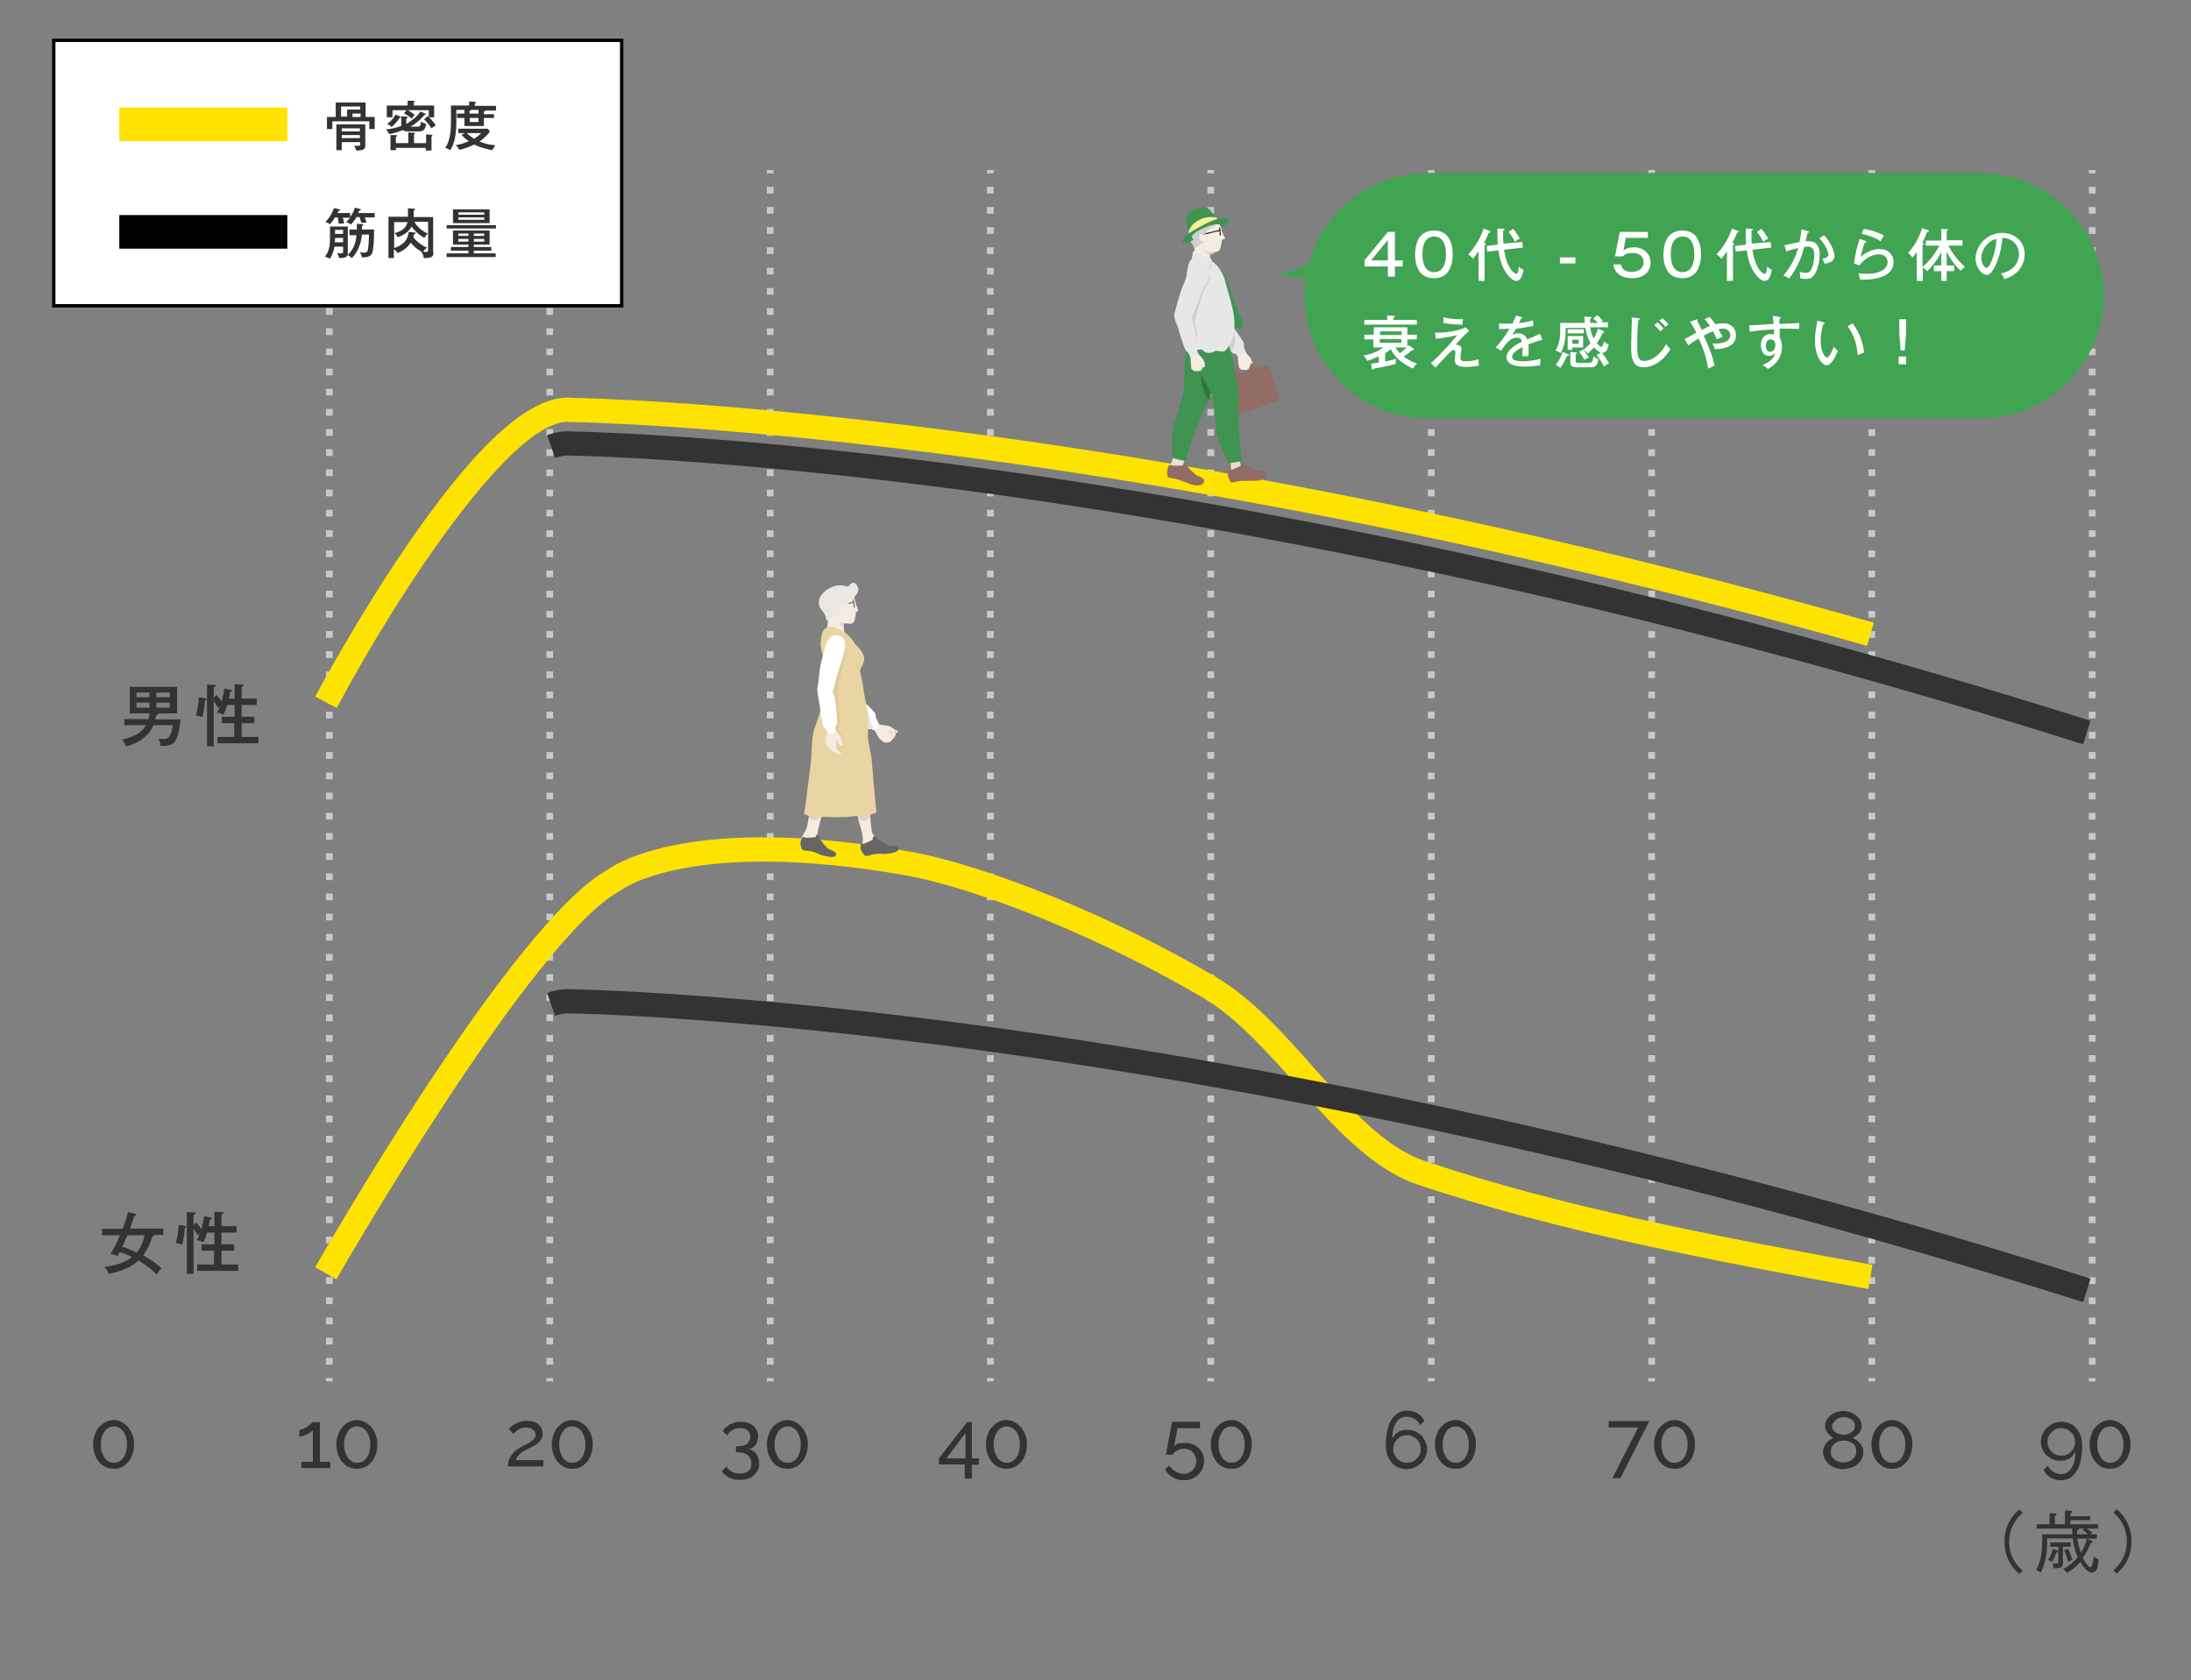 <?xml version="1.0" encoding="utf-8"?>
<!-- Generator: Adobe Illustrator 21.1.0, SVG Export Plug-In . SVG Version: 6.00 Build 0)  -->
<svg version="1.1" id="lay" xmlns="http://www.w3.org/2000/svg" xmlns:xlink="http://www.w3.org/1999/xlink" x="0px" y="0px"
	 viewBox="0 0 652 500" style="enable-background:new 0 0 652 500;" xml:space="preserve">
<rect x="0" y="0" width="652" height="500" fill="#808080" stroke="none"/>
<style type="text/css">
	.st0{fill:#F6EDE2;}
	.st1{fill:#E9F3F6;}
	.st2{fill:#CADDE0;}
	.st3{fill:#E5D1C4;}
	.st4{fill:#8E6C65;}
	.st5{fill:#F4F4F4;}
	.st6{fill:#E8E8E8;}
	.st7{fill:#CDCECD;}
	.st8{fill:#7C7C7C;}
	.st9{fill:#5A5B5B;}
	.st10{fill:#DCDCDC;}
	.st11{fill:#BFBDBD;}
	.st12{fill:#D9D2CD;}
	.st13{fill:#E6DED8;}
	.st14{fill:#C0B4AC;}
	.st15{fill:#D7D7D8;}
	.st16{fill:#323333;}
	.st17{fill:#FBEFC0;}
	.st18{fill:#DDC989;}
	.st19{fill:#676868;}
	.st20{fill:#605751;}
	.st21{fill:#F4CC1D;}
	.st22{fill:#FFFFFF;}
	.st23{fill:#888988;}
	.st24{fill:#F3EADF;}
	.st25{fill:#2C2D2D;}
	.st26{fill:#7A7A7A;}
	.st27{fill:#B9B9B9;}
	.st28{fill:#B7B6B6;}
	.st29{fill:#868686;}
	.st30{fill:none;stroke:#CADDE0;stroke-width:0.488;stroke-miterlimit:10;}
	.st31{opacity:0.1;fill:#231815;}
	.st32{fill:#ABD2D7;}
	.st33{opacity:0.1;clip-path:url(#SVGID_2_);fill:#231815;}
	.st34{fill:#A79C7D;}
	.st35{fill:#C8BE98;}
	.st36{opacity:0.1;}
	.st37{fill:none;stroke:#231815;stroke-width:0.548;stroke-miterlimit:10;}
	.st38{fill:#F3ECE6;}
	.st39{fill:#3E2812;}
	.st40{fill:none;stroke:#CADDE0;stroke-width:0.58;stroke-miterlimit:10;}
	.st41{fill:#221714;}
	.st42{fill:none;stroke:#221714;stroke-width:1.159;stroke-linecap:round;stroke-miterlimit:10;}
	.st43{fill:#A7CCD1;}
	.st44{fill:#C7DADC;}
	.st45{fill:#858585;}
	.st46{fill:#CCCDCC;}
	.st47{fill:#A8A7A7;}
	.st48{fill:#E3D0A1;}
	.st49{opacity:0.1;fill:#060001;}
	.st50{fill:#666666;}
	.st51{fill:#A0C5CE;}
	.st52{fill:#CECBBB;}
	.st53{opacity:0.1;fill:#040000;}
	.st54{fill:#B1D9DF;}
	.st55{opacity:5.000000e-02;fill:#060001;}
	.st56{fill:#EBE2B6;}
	.st57{fill:#CECFCF;}
	.st58{fill:#D0BDAD;}
	.st59{fill:#D4DFE3;}
	.st60{fill:#C6D2D4;}
	.st61{opacity:0.15;fill:#231815;}
	.st62{fill:#7B898B;}
	.st63{fill:#A5B3B4;}
	.st64{fill:#060001;}
	.st65{fill:#F4ED57;}
	.st66{fill:none;stroke:#E61F19;stroke-width:0.188;stroke-miterlimit:10;}
	.st67{fill:#9F9FA0;}
	.st68{fill:#BBBBBB;}
	.st69{fill:#DADADA;}
	.st70{opacity:0.2;fill:#231815;}
	.st71{fill:#B2B1B1;}
	.st72{fill:#3F8E50;}
	.st73{fill:#306F3C;}
	.st74{fill:#D1B9AC;}
	.st75{fill:none;}
	.st76{fill:none;stroke:#D1B9AC;stroke-width:1.853;stroke-linecap:round;stroke-linejoin:round;stroke-miterlimit:10;}
	.st77{fill:#DFDDD6;}
	.st78{fill:none;stroke:#CADDE0;stroke-width:0.645;stroke-miterlimit:10;}
	.st79{fill:#333333;}
	.st80{fill:#FFD400;}
	.st81{fill:#BABABA;}
	.st82{fill:#3F9C54;}
	.st83{fill:#409553;}
	.st84{fill:#F5ECE1;}
	.st85{fill:#926D66;}
	.st86{fill:#F5EEE8;}
	.st87{fill:#E7D4C7;}
	.st88{fill:#E7E7E7;}
	.st89{fill:#CFCFCF;}
	.st90{fill:#3F9452;}
	.st91{fill:#EADFD3;}
	.st92{fill:#2F773A;}
	.st93{fill:#231815;}
	.st94{fill:#F4F199;}
	.st95{fill:#040000;}
	.st96{fill:#D9C4B3;}
	.st97{fill:#EBE7E4;}
	.st98{fill:#E9D5A4;}
	.st99{opacity:5.000000e-02;}
	.st100{fill:#C9C9C9;}
	.st101{fill:#FFE300;}
	.st102{fill:#40A453;}
	.st103{fill:#E7E6E5;}
	.st104{fill:#CBC3A2;}
</style>
<g>
	<g>
		<path class="st79" d="M53.7,214c-0.3,4.6-1.4,6.3-1.8,6.9c-0.9,1.1-3.1,1.1-4.1,1.1c-0.1-1.2-0.4-1.6-0.7-2.2
			c0.5,0.1,1.1,0.1,1.5,0.1c1.3,0,2.3-0.2,2.8-4.1h-5.7c-1.1,2.6-3.8,5.3-8.2,6.3c-0.4-1.1-0.8-1.6-1.2-2c4.7-1,6.4-2.9,7.2-4.3H37
			V214h7.2c0.2-0.8,0.3-1.3,0.3-1.7h-5.9v-7.9h14.1v7.9H47c0,0,0.1,0.1,0.1,0.2c0,0.3-0.4,0.3-0.7,0.4c0,0.4-0.1,0.7-0.2,1.2H53.7z
			 M44.5,207.5v-1.4h-3.9v1.4H44.5z M40.6,209.1v1.5h3.9v-1.5H40.6z M50.5,207.5v-1.4h-4v1.4H50.5z M46.5,209.1v1.5h4v-1.5H46.5z"/>
	</g>
	<g>
		<path class="st79" d="M61,207.8c0.2,0,0.5,0.1,0.5,0.3c0,0.2-0.4,0.3-0.5,0.3c-0.1,1.5-0.5,4.2-0.8,5c-0.6-0.2-1-0.3-1.9-0.5
			c0.6-2,0.8-3.6,0.9-5.4L61,207.8z M64.4,206.8c0.2,0.2,0.7,0.7,1.5,2c0.3-0.9,0.7-2.6,0.8-3.9l2,0.4c0.1,0,0.4,0.1,0.4,0.3
			c0,0.2-0.3,0.3-0.6,0.3c-0.1,0.7-0.3,1.3-0.4,2h1.7v-4.3l2.2,0.1c0.1,0,0.5,0,0.5,0.3c0,0.2-0.3,0.3-0.6,0.4v3.5h4.5v1.9h-4.5v3.5
			h3.8v1.9h-3.8v4.1h5v1.9H64.7v-1.9h5v-4.1H66v-1.9h3.8v-3.5h-2.2c-0.2,0.8-0.5,1.7-1.1,2.9c-0.6-0.4-1.4-0.6-2-0.6
			c0.4-0.7,0.7-1.2,1-2c-0.2,0.1-0.5,0.4-0.6,0.6c-0.2-0.3-0.7-1.2-1.3-2.1v13.5h-2v-18.4l2.2,0.1c0.2,0,0.4,0,0.4,0.3
			c0,0.3-0.3,0.3-0.6,0.4v3.1L64.4,206.8z"/>
	</g>
</g>
<g>
	<g>
		<path class="st79" d="M30.4,367.6v-1.9h6.1c0.7-1.8,1.2-3.3,1.6-5l2.1,0.5c0.1,0,0.4,0.2,0.4,0.3c0,0.2-0.4,0.3-0.6,0.3
			c-0.8,2.3-0.8,2.4-1.3,3.8h9.9v1.9H46c0,0.3-0.5,0.4-0.7,0.5c-0.3,1.2-1.1,3.4-2.7,5.6c2,1.1,3.9,2.3,5.5,3.9
			c-0.4,0.3-0.8,0.7-1.5,1.8c-1.5-1.7-3.4-3-5.4-4.2c-1.3,1.2-3.5,2.9-8.8,4c-0.2-0.6-0.5-1.1-1.3-2.1c4.9-0.6,7-2,8.2-2.9
			c-1.1-0.6-2.4-1.1-3.7-1.5c-0.3,0.6-0.4,0.9-0.6,1.2c-0.8-0.4-1.3-0.5-2.1-0.6c1.3-2.1,2.5-4.9,2.8-5.6H30.4z M37.9,367.6
			c-0.5,1.1-1.2,2.8-1.5,3.4c1.8,0.6,2.9,1.1,4.3,1.8c0.9-1.2,2-3.1,2.3-5.2H37.9z"/>
	</g>
	<g>
		<path class="st79" d="M55,364.8c0.2,0,0.5,0.1,0.5,0.3c0,0.2-0.4,0.3-0.5,0.3c-0.1,1.5-0.5,4.2-0.8,5c-0.6-0.2-1-0.3-1.9-0.5
			c0.6-2,0.8-3.6,0.9-5.4L55,364.8z M58.4,363.8c0.2,0.2,0.7,0.7,1.5,2c0.3-0.9,0.7-2.6,0.8-3.9l2,0.4c0.1,0,0.4,0.1,0.4,0.3
			c0,0.2-0.3,0.3-0.6,0.3c-0.1,0.7-0.3,1.3-0.4,2h1.7v-4.3l2.2,0.1c0.1,0,0.5,0,0.5,0.3c0,0.2-0.3,0.3-0.6,0.4v3.5h4.5v1.9h-4.5v3.5
			h3.8v1.9h-3.8v4.1h5v1.9H58.7v-1.9h5v-4.1H60v-1.9h3.8v-3.5h-2.2c-0.2,0.8-0.5,1.7-1.1,2.9c-0.6-0.4-1.4-0.6-2-0.6
			c0.4-0.7,0.7-1.2,1-2c-0.2,0.1-0.5,0.4-0.6,0.6c-0.2-0.3-0.7-1.2-1.3-2.1v13.5h-2v-18.4l2.2,0.1c0.2,0,0.4,0,0.4,0.3
			c0,0.3-0.3,0.3-0.6,0.4v3.1L58.4,363.8z"/>
	</g>
</g>
<g>
	<g>
		<path class="st79" d="M601.9,450.2c-1.1,1-4,3.6-4,8.6c0,5,2.8,7.5,4,8.6l-1,1c-4.2-3.6-4.4-7.9-4.4-9.6c0-1.7,0.2-6,4.4-9.6
			L601.9,450.2z"/>
	</g>
	<g>
		<path class="st79" d="M622.5,468c-1.7,0-3.3-2.9-3.4-3.2c-1.7,1.9-3.3,2.9-4,3.3c-0.5-0.7-1-1-1.2-1.1c1.7-1,3.1-2,4.4-3.6
			c-1.1-2.5-1.4-4.8-1.5-5.6h-7.6v1.4c0,4.4-1.2,7.4-1.9,8.8c-0.5-0.4-0.8-0.6-1.4-0.8c0.5-0.9,1.8-3.1,1.8-8v-2.6h9
			c0-0.6-0.1-1.2-0.1-1.7h-10.5v-1.3h3.8v-3.3l1.7,0.1c0.2,0,0.4,0,0.4,0.3c0,0.2-0.2,0.3-0.5,0.4v2.5h3v-4.1l1.7,0.1
			c0.2,0,0.5,0,0.5,0.3c0,0.2-0.1,0.3-0.6,0.5v0.8h5.9v1.2h-5.9v1.2h8.3v1.3h-3.5c0.8,0.4,1.4,0.9,1.8,1.2l-0.7,0.5h2v1.3h-5.8
			c0.2,1.6,0.6,2.9,1,4.2c1-1.6,1.5-2.9,1.8-4.2l1.4,0.6c0.2,0.1,0.4,0.2,0.4,0.3c0,0.2-0.2,0.3-0.6,0.3c-0.6,1.7-1.3,2.9-2.4,4.5
			c0.7,1.5,1.8,2.8,2.2,2.8c0.7,0,1-2.6,1.1-3.2c0.4,0.4,0.9,0.7,1.4,0.9C624.3,467.1,623.6,468,622.5,468z M611.9,462
			c-0.2,0.8-0.7,1.9-1.3,2.8c-0.4-0.3-0.8-0.5-1.2-0.6c0.8-1.1,1.2-2,1.5-3.3l1,0.4c0.3,0.1,0.5,0.2,0.5,0.4
			C612.4,462,612.1,462,611.9,462z M613.9,460.2v4.8c0,1.6-0.6,1.7-2.8,1.7c0-0.3-0.1-0.9-0.3-1.5c0.4,0.1,0.8,0.1,1.2,0.1
			c0.4,0,0.5-0.1,0.5-0.5v-4.5h-2.4v-1.3h6.1v1.3H613.9z M615.4,464.8c-0.3-1.3-0.6-2.3-1.1-3.4l1.1-0.5c0.5,1,1,2.3,1.3,3.3
			C615.9,464.5,615.7,464.6,615.4,464.8z M619.7,455.3l0.6-0.4h-1.8c0.1,0,0.2,0.1,0.2,0.2c0,0.2-0.4,0.3-0.6,0.3c0,0.4,0,0.7,0,1.2
			h3.2C620.8,456,620.3,455.6,619.7,455.3z"/>
	</g>
	<g>
		<path class="st79" d="M629.9,468.3l-1-1c1.1-1,4-3.6,4-8.6c0-5-2.8-7.5-4-8.6l1-1c3.8,3.3,4.4,7.2,4.4,9.6
			C634.3,461.1,633.7,465,629.9,468.3z"/>
	</g>
</g>
<g>
	<g>
		<path class="st79" d="M39.9,429.9c0,1.1-0.2,2-0.5,2.9c-0.3,0.9-0.7,1.7-1.3,2.3c-0.5,0.6-1.2,1.2-1.9,1.5
			c-0.7,0.4-1.5,0.5-2.4,0.5c-0.9,0-1.7-0.2-2.4-0.5c-0.7-0.4-1.4-0.9-1.9-1.5c-0.5-0.6-1-1.4-1.3-2.3c-0.3-0.9-0.5-1.9-0.5-2.9
			c0-1.1,0.2-2,0.5-2.9c0.3-0.9,0.7-1.7,1.3-2.3s1.2-1.2,1.9-1.5c0.7-0.4,1.6-0.6,2.4-0.6c0.9,0,1.7,0.2,2.4,0.6
			c0.7,0.4,1.4,0.9,1.9,1.5s1,1.4,1.3,2.3C39.8,427.8,39.9,428.8,39.9,429.9z M37.8,429.9c0-0.8-0.1-1.5-0.3-2.2
			c-0.2-0.7-0.5-1.2-0.8-1.7c-0.4-0.5-0.8-0.8-1.2-1.1c-0.5-0.3-1-0.4-1.6-0.4c-0.6,0-1.1,0.1-1.6,0.4c-0.5,0.3-0.9,0.6-1.2,1.1
			c-0.3,0.5-0.6,1-0.8,1.7c-0.2,0.7-0.3,1.4-0.3,2.2c0,0.8,0.1,1.5,0.3,2.2c0.2,0.6,0.5,1.2,0.8,1.7c0.3,0.5,0.8,0.8,1.2,1.1
			c0.5,0.3,1,0.4,1.6,0.4c0.6,0,1.1-0.1,1.6-0.4c0.5-0.3,0.9-0.6,1.2-1.1c0.4-0.5,0.6-1,0.8-1.7C37.7,431.4,37.8,430.7,37.8,429.9z"
			/>
	</g>
</g>
<g>
	<g>
		<path class="st79" d="M98.3,435v1.9h-8.6V435h3.4v-9.4c-0.1,0.2-0.4,0.4-0.7,0.6c-0.3,0.2-0.6,0.4-1,0.6c-0.4,0.2-0.8,0.3-1.2,0.5
			s-0.8,0.2-1.1,0.2v-2c0.4,0,0.7-0.1,1.2-0.3c0.4-0.2,0.8-0.4,1.2-0.7c0.4-0.3,0.7-0.5,1-0.8c0.3-0.2,0.4-0.4,0.5-0.5h2.2V435H98.3
			z"/>
	</g>
	<g>
		<path class="st79" d="M112.3,429.9c0,1.1-0.2,2-0.5,2.9c-0.3,0.9-0.7,1.7-1.3,2.3c-0.5,0.6-1.2,1.2-1.9,1.5s-1.5,0.5-2.4,0.5
			c-0.9,0-1.7-0.2-2.4-0.5s-1.4-0.9-1.9-1.5c-0.5-0.6-1-1.4-1.3-2.3c-0.3-0.9-0.5-1.9-0.5-2.9c0-1.1,0.2-2,0.5-2.9
			c0.3-0.9,0.7-1.7,1.3-2.3c0.5-0.6,1.2-1.2,1.9-1.5c0.7-0.4,1.6-0.6,2.4-0.6c0.9,0,1.7,0.2,2.4,0.6c0.7,0.4,1.4,0.9,1.9,1.5
			c0.5,0.6,1,1.4,1.3,2.3C112.2,427.8,112.3,428.8,112.3,429.9z M110.2,429.9c0-0.8-0.1-1.5-0.3-2.2c-0.2-0.7-0.5-1.2-0.8-1.7
			c-0.4-0.5-0.8-0.8-1.2-1.1c-0.5-0.3-1-0.4-1.6-0.4c-0.6,0-1.1,0.1-1.6,0.4c-0.5,0.3-0.9,0.6-1.2,1.1c-0.3,0.5-0.6,1-0.8,1.7
			c-0.2,0.7-0.3,1.4-0.3,2.2c0,0.8,0.1,1.5,0.3,2.2c0.2,0.6,0.5,1.2,0.8,1.7c0.3,0.5,0.8,0.8,1.2,1.1c0.5,0.3,1,0.4,1.6,0.4
			c0.6,0,1.1-0.1,1.6-0.4c0.5-0.3,0.9-0.6,1.2-1.1c0.4-0.5,0.6-1,0.8-1.7S110.2,430.7,110.2,429.9z"/>
	</g>
</g>
<g>
	<g>
		<path class="st79" d="M151.1,436.9c0-0.6,0.1-1.2,0.2-1.8s0.3-1.1,0.6-1.6c0.3-0.5,0.7-1,1.2-1.5s1.2-0.9,2-1.4
			c0.5-0.3,1-0.5,1.5-0.8c0.5-0.2,0.9-0.5,1.4-0.8c0.4-0.3,0.7-0.6,1-0.9c0.3-0.3,0.4-0.7,0.4-1.1c0-0.3-0.1-0.5-0.2-0.8
			c-0.1-0.3-0.3-0.5-0.6-0.7c-0.2-0.2-0.5-0.4-0.9-0.5c-0.4-0.1-0.8-0.2-1.2-0.2c-0.5,0-0.9,0.1-1.3,0.2s-0.7,0.3-1,0.5
			c-0.3,0.2-0.6,0.4-0.8,0.6c-0.2,0.2-0.4,0.4-0.6,0.6l-1.4-1.5c0.1-0.1,0.3-0.3,0.6-0.6c0.3-0.2,0.7-0.5,1.2-0.8
			c0.5-0.3,1-0.5,1.6-0.7c0.6-0.2,1.3-0.3,2-0.3c0.7,0,1.4,0.1,2,0.3c0.6,0.2,1.1,0.5,1.5,0.8c0.4,0.4,0.7,0.8,0.9,1.2
			c0.2,0.5,0.3,1,0.3,1.5c0,0.6-0.1,1.2-0.4,1.6c-0.3,0.5-0.6,0.9-1,1.2c-0.4,0.4-0.8,0.7-1.3,0.9c-0.4,0.2-0.8,0.5-1.2,0.6
			c-0.4,0.2-0.7,0.4-1.2,0.6c-0.4,0.2-0.9,0.5-1.3,0.8c-0.4,0.3-0.7,0.7-1,1c-0.3,0.4-0.5,0.8-0.6,1.2h8.2v1.9H151.1z"/>
	</g>
	<g>
		<path class="st79" d="M176.4,429.9c0,1.1-0.2,2-0.5,2.9c-0.3,0.9-0.7,1.7-1.3,2.3c-0.5,0.6-1.2,1.2-1.9,1.5
			c-0.7,0.4-1.5,0.5-2.4,0.5c-0.9,0-1.7-0.2-2.4-0.5c-0.7-0.4-1.4-0.9-1.9-1.5c-0.5-0.6-1-1.4-1.3-2.3c-0.3-0.9-0.5-1.9-0.5-2.9
			c0-1.1,0.2-2,0.5-2.9c0.3-0.9,0.7-1.7,1.3-2.3s1.2-1.2,1.9-1.5c0.7-0.4,1.6-0.6,2.4-0.6c0.9,0,1.7,0.2,2.4,0.6
			c0.7,0.4,1.4,0.9,1.9,1.5c0.5,0.6,1,1.4,1.3,2.3C176.2,427.8,176.4,428.8,176.4,429.9z M174.2,429.9c0-0.8-0.1-1.5-0.3-2.2
			c-0.2-0.7-0.5-1.2-0.8-1.7c-0.4-0.5-0.8-0.8-1.2-1.1c-0.5-0.3-1-0.4-1.6-0.4c-0.6,0-1.1,0.1-1.6,0.4c-0.5,0.3-0.9,0.6-1.2,1.1
			c-0.3,0.5-0.6,1-0.8,1.7c-0.2,0.7-0.3,1.4-0.3,2.2c0,0.8,0.1,1.5,0.3,2.2s0.5,1.2,0.8,1.7c0.3,0.5,0.8,0.8,1.2,1.1
			c0.5,0.3,1,0.4,1.6,0.4c0.6,0,1.1-0.1,1.6-0.4c0.5-0.3,0.9-0.6,1.2-1.1c0.4-0.5,0.6-1,0.8-1.7S174.2,430.7,174.2,429.9z"/>
	</g>
</g>
<g>
	<g>
		<path class="st79" d="M222.6,431.2c1,0.2,1.8,0.6,2.4,1.4c0.6,0.8,0.9,1.7,0.9,2.9c0,0.7-0.1,1.4-0.4,2s-0.7,1.1-1.2,1.6
			c-0.5,0.4-1.1,0.8-1.8,1c-0.7,0.2-1.5,0.3-2.4,0.3c-1.2,0-2.3-0.2-3.2-0.7s-1.6-1.1-2.1-1.9l1.4-1.4c0.4,0.7,0.9,1.2,1.5,1.5
			c0.6,0.4,1.4,0.6,2.4,0.6c1.1,0,2-0.2,2.6-0.7c0.6-0.5,0.9-1.2,0.9-2.3c0-1-0.3-1.8-1-2.4s-1.7-0.9-3-0.9h-0.6v-1.8h0.7
			c1.2,0,2-0.3,2.7-0.8c0.6-0.6,0.9-1.3,0.9-2.1s-0.3-1.5-0.9-1.9s-1.3-0.6-2.2-0.6c-0.9,0-1.7,0.2-2.3,0.6
			c-0.7,0.4-1.2,0.9-1.5,1.6l-1.3-1.3c0.2-0.4,0.5-0.8,0.9-1.1c0.4-0.3,0.8-0.6,1.2-0.9c0.5-0.2,1-0.4,1.5-0.6
			c0.6-0.1,1.1-0.2,1.7-0.2c0.8,0,1.4,0.1,2.1,0.3c0.6,0.2,1.2,0.5,1.6,0.9c0.5,0.4,0.8,0.8,1.1,1.3c0.2,0.5,0.4,1.1,0.4,1.8
			c0,0.5-0.1,0.9-0.2,1.4c-0.1,0.4-0.3,0.8-0.6,1.2c-0.3,0.4-0.6,0.6-1,0.9S223.1,431.1,222.6,431.2z"/>
	</g>
	<g>
		<path class="st79" d="M240.4,429.9c0,1.1-0.2,2-0.5,2.9c-0.3,0.9-0.7,1.7-1.3,2.3c-0.5,0.6-1.2,1.2-1.9,1.5s-1.5,0.5-2.4,0.5
			c-0.9,0-1.7-0.2-2.4-0.5s-1.4-0.9-1.9-1.5c-0.5-0.6-1-1.4-1.3-2.3c-0.3-0.9-0.5-1.9-0.5-2.9c0-1.1,0.2-2,0.5-2.9
			c0.3-0.9,0.7-1.7,1.3-2.3c0.5-0.6,1.2-1.2,1.9-1.5c0.7-0.4,1.6-0.6,2.4-0.6c0.9,0,1.7,0.2,2.4,0.6c0.7,0.4,1.4,0.9,1.9,1.5
			c0.5,0.6,1,1.4,1.3,2.3C240.3,427.8,240.4,428.8,240.4,429.9z M238.3,429.9c0-0.8-0.1-1.5-0.3-2.2c-0.2-0.7-0.5-1.2-0.8-1.7
			c-0.4-0.5-0.8-0.8-1.2-1.1c-0.5-0.3-1-0.4-1.6-0.4c-0.6,0-1.1,0.1-1.6,0.4c-0.5,0.3-0.9,0.6-1.2,1.1c-0.3,0.5-0.6,1-0.8,1.7
			c-0.2,0.7-0.3,1.4-0.3,2.2c0,0.8,0.1,1.5,0.3,2.2c0.2,0.6,0.5,1.2,0.8,1.7c0.3,0.5,0.8,0.8,1.2,1.1c0.5,0.3,1,0.4,1.6,0.4
			c0.6,0,1.1-0.1,1.6-0.4c0.5-0.3,0.9-0.6,1.2-1.1c0.4-0.5,0.6-1,0.8-1.7S238.3,430.7,238.3,429.9z"/>
	</g>
</g>
<g>
	<g>
		<path class="st79" d="M287.1,439.9v-4.1h-7.7V434l8.4-10.8h1.4V434h2.1v1.9h-2.1v4.1H287.1z M281.6,434h5.7v-7.5L281.6,434z"/>
	</g>
	<g>
		<path class="st79" d="M305.6,429.9c0,1.1-0.2,2-0.5,2.9c-0.3,0.9-0.7,1.7-1.3,2.3c-0.5,0.6-1.2,1.2-1.9,1.5s-1.5,0.5-2.4,0.5
			c-0.9,0-1.7-0.2-2.4-0.5c-0.7-0.4-1.4-0.9-1.9-1.5c-0.5-0.6-1-1.4-1.3-2.3c-0.3-0.9-0.5-1.9-0.5-2.9c0-1.1,0.2-2,0.5-2.9
			c0.3-0.9,0.7-1.7,1.3-2.3c0.5-0.6,1.2-1.2,1.9-1.5c0.7-0.4,1.6-0.6,2.4-0.6c0.9,0,1.7,0.2,2.4,0.6c0.7,0.4,1.4,0.9,1.9,1.5
			s1,1.4,1.3,2.3C305.5,427.8,305.6,428.8,305.6,429.9z M303.5,429.9c0-0.8-0.1-1.5-0.3-2.2c-0.2-0.7-0.5-1.2-0.8-1.7
			c-0.4-0.5-0.8-0.8-1.2-1.1c-0.5-0.3-1-0.4-1.6-0.4c-0.6,0-1.1,0.1-1.6,0.4c-0.5,0.3-0.9,0.6-1.2,1.1c-0.3,0.5-0.6,1-0.8,1.7
			c-0.2,0.7-0.3,1.4-0.3,2.2c0,0.8,0.1,1.5,0.3,2.2c0.2,0.6,0.5,1.2,0.8,1.7c0.3,0.5,0.8,0.8,1.2,1.1c0.5,0.3,1,0.4,1.6,0.4
			c0.6,0,1.1-0.1,1.6-0.4c0.5-0.3,0.9-0.6,1.2-1.1c0.4-0.5,0.6-1,0.8-1.7C303.4,431.4,303.5,430.7,303.5,429.9z"/>
	</g>
</g>
<g>
	<g>
		<path class="st79" d="M352.7,429.4c0.8,0,1.5,0.1,2.2,0.4c0.7,0.3,1.3,0.6,1.8,1.1c0.5,0.5,0.9,1.1,1.2,1.7
			c0.3,0.7,0.4,1.4,0.4,2.2c0,0.8-0.2,1.6-0.5,2.3c-0.3,0.7-0.7,1.3-1.3,1.8c-0.5,0.5-1.2,0.9-1.9,1.2s-1.5,0.4-2.4,0.4
			c-1.2,0-2.3-0.3-3.3-0.9c-1-0.6-1.7-1.3-2.2-2.3l1.3-1.2c0.4,0.7,1,1.3,1.8,1.8c0.7,0.4,1.5,0.7,2.4,0.7c0.5,0,1.1-0.1,1.5-0.3
			c0.5-0.2,0.9-0.4,1.2-0.8c0.3-0.3,0.6-0.7,0.8-1.2c0.2-0.5,0.3-1,0.3-1.5c0-0.5-0.1-1-0.3-1.5c-0.2-0.4-0.5-0.8-0.8-1.2
			c-0.3-0.3-0.7-0.6-1.2-0.7c-0.4-0.2-0.9-0.3-1.4-0.3c-0.7,0-1.3,0.2-1.9,0.5c-0.6,0.3-1.1,0.7-1.5,1.3h-1.9c0-0.1,0.1-0.3,0.1-0.6
			c0.1-0.3,0.1-0.7,0.2-1.2c0.1-0.5,0.2-1,0.3-1.6s0.2-1.2,0.3-1.8c0.3-1.4,0.6-2.9,0.9-4.6h8.3v1.9h-6.7l-1,5.4
			c0.4-0.4,0.8-0.7,1.3-0.9C351.4,429.5,352,429.4,352.7,429.4z"/>
	</g>
	<g>
		<path class="st79" d="M372.5,429.9c0,1.1-0.2,2-0.5,2.9c-0.3,0.9-0.7,1.7-1.3,2.3c-0.5,0.6-1.2,1.2-1.9,1.5
			c-0.7,0.4-1.5,0.5-2.4,0.5c-0.9,0-1.7-0.2-2.4-0.5s-1.4-0.9-1.9-1.5c-0.5-0.6-1-1.4-1.3-2.3c-0.3-0.9-0.5-1.9-0.5-2.9
			c0-1.1,0.2-2,0.5-2.9c0.3-0.9,0.7-1.7,1.3-2.3s1.2-1.2,1.9-1.5c0.7-0.4,1.6-0.6,2.4-0.6c0.9,0,1.7,0.2,2.4,0.6
			c0.7,0.4,1.4,0.9,1.9,1.5s1,1.4,1.3,2.3C372.4,427.8,372.5,428.8,372.5,429.9z M370.4,429.9c0-0.8-0.1-1.5-0.3-2.2
			c-0.2-0.7-0.5-1.2-0.8-1.7c-0.4-0.5-0.8-0.8-1.2-1.1c-0.5-0.3-1-0.4-1.6-0.4c-0.6,0-1.1,0.1-1.6,0.4c-0.5,0.3-0.9,0.6-1.2,1.1
			c-0.3,0.5-0.6,1-0.8,1.7c-0.2,0.7-0.3,1.4-0.3,2.2c0,0.8,0.1,1.5,0.3,2.2c0.2,0.6,0.5,1.2,0.8,1.7c0.3,0.5,0.8,0.8,1.2,1.1
			c0.5,0.3,1,0.4,1.6,0.4c0.6,0,1.1-0.1,1.6-0.4c0.5-0.3,0.9-0.6,1.2-1.1c0.4-0.5,0.6-1,0.8-1.7
			C370.3,431.4,370.4,430.7,370.4,429.9z"/>
	</g>
</g>
<g>
	<g>
		<path class="st79" d="M424.7,431.2c0,0.8-0.2,1.6-0.5,2.3c-0.3,0.7-0.7,1.3-1.3,1.9c-0.6,0.5-1.2,1-1.9,1.3
			c-0.7,0.3-1.5,0.5-2.4,0.5c-0.9,0-1.7-0.2-2.5-0.5s-1.4-0.8-2-1.5c-0.5-0.6-1-1.4-1.3-2.3c-0.3-0.9-0.4-1.9-0.4-3.1
			c0-1.7,0.2-3.1,0.5-4.4c0.3-1.3,0.7-2.3,1.3-3.1c0.6-0.8,1.2-1.5,2-1.9c0.8-0.4,1.7-0.6,2.6-0.6c1.1,0,2.1,0.3,3,0.8
			c0.9,0.5,1.6,1.3,2.1,2.2l-1.3,1.3c-0.4-0.8-0.9-1.3-1.6-1.8c-0.7-0.4-1.5-0.7-2.3-0.7c-0.7,0-1.2,0.1-1.8,0.4
			c-0.5,0.3-1,0.7-1.4,1.3c-0.4,0.6-0.7,1.3-0.9,2.1c-0.2,0.8-0.3,1.8-0.3,2.8c0.4-0.8,0.9-1.5,1.7-2c0.8-0.5,1.7-0.7,2.7-0.7
			c0.8,0,1.6,0.1,2.3,0.4c0.7,0.3,1.3,0.7,1.9,1.2c0.5,0.5,0.9,1.1,1.2,1.8S424.7,430.4,424.7,431.2z M418.7,435.3
			c0.5,0,1.1-0.1,1.6-0.3c0.5-0.2,0.9-0.5,1.3-0.9c0.4-0.4,0.7-0.8,0.9-1.3c0.2-0.5,0.3-1,0.3-1.6c0-0.5-0.1-1.1-0.3-1.6
			c-0.2-0.5-0.5-0.9-0.9-1.3c-0.4-0.4-0.8-0.6-1.3-0.9c-0.5-0.2-1-0.3-1.6-0.3c-0.6,0-1.1,0.1-1.6,0.3c-0.5,0.2-0.9,0.5-1.3,0.9
			c-0.4,0.4-0.7,0.8-0.9,1.3c-0.2,0.5-0.3,1-0.3,1.6c0,0.6,0.1,1.1,0.3,1.6c0.2,0.5,0.5,0.9,0.9,1.3c0.4,0.4,0.8,0.7,1.3,0.9
			C417.6,435.2,418.1,435.3,418.7,435.3z"/>
	</g>
	<g>
		<path class="st79" d="M439.2,429.9c0,1.1-0.2,2-0.5,2.9c-0.3,0.9-0.7,1.7-1.3,2.3c-0.5,0.6-1.2,1.2-1.9,1.5
			c-0.7,0.4-1.5,0.5-2.4,0.5c-0.9,0-1.7-0.2-2.4-0.5c-0.7-0.4-1.4-0.9-1.9-1.5c-0.5-0.6-1-1.4-1.3-2.3c-0.3-0.9-0.5-1.9-0.5-2.9
			c0-1.1,0.2-2,0.5-2.9c0.3-0.9,0.7-1.7,1.3-2.3s1.2-1.2,1.9-1.5c0.7-0.4,1.6-0.6,2.4-0.6c0.9,0,1.7,0.2,2.4,0.6
			c0.7,0.4,1.4,0.9,1.9,1.5c0.5,0.6,1,1.4,1.3,2.3C439.1,427.8,439.2,428.8,439.2,429.9z M437.1,429.9c0-0.8-0.1-1.5-0.3-2.2
			c-0.2-0.7-0.5-1.2-0.8-1.7c-0.4-0.5-0.8-0.8-1.2-1.1c-0.5-0.3-1-0.4-1.6-0.4c-0.6,0-1.1,0.1-1.6,0.4c-0.5,0.3-0.9,0.6-1.2,1.1
			c-0.3,0.5-0.6,1-0.8,1.7c-0.2,0.7-0.3,1.4-0.3,2.2c0,0.8,0.1,1.5,0.3,2.2s0.5,1.2,0.8,1.7c0.3,0.5,0.8,0.8,1.2,1.1
			c0.5,0.3,1,0.4,1.6,0.4c0.6,0,1.1-0.1,1.6-0.4c0.5-0.3,0.9-0.6,1.2-1.1c0.4-0.5,0.6-1,0.8-1.7S437.1,430.7,437.1,429.9z"/>
	</g>
</g>
<g>
	<g>
		<path class="st79" d="M487.5,424.8h-8.8v-1.9h12.1l-8.6,17h-2.4L487.5,424.8z"/>
	</g>
	<g>
		<path class="st79" d="M504.4,429.9c0,1.1-0.2,2-0.5,2.9c-0.3,0.9-0.7,1.7-1.3,2.3c-0.5,0.6-1.2,1.2-1.9,1.5
			c-0.7,0.4-1.5,0.5-2.4,0.5c-0.9,0-1.7-0.2-2.4-0.5c-0.7-0.4-1.4-0.9-1.9-1.5c-0.5-0.6-1-1.4-1.3-2.3c-0.3-0.9-0.5-1.9-0.5-2.9
			c0-1.1,0.2-2,0.5-2.9c0.3-0.9,0.7-1.7,1.3-2.3s1.2-1.2,1.9-1.5c0.7-0.4,1.6-0.6,2.4-0.6c0.9,0,1.7,0.2,2.4,0.6
			c0.7,0.4,1.4,0.9,1.9,1.5c0.5,0.6,1,1.4,1.3,2.3C504.2,427.8,504.4,428.8,504.4,429.9z M502.2,429.9c0-0.8-0.1-1.5-0.3-2.2
			c-0.2-0.7-0.5-1.2-0.8-1.7c-0.4-0.5-0.8-0.8-1.2-1.1c-0.5-0.3-1-0.4-1.6-0.4c-0.6,0-1.1,0.1-1.6,0.4c-0.5,0.3-0.9,0.6-1.2,1.1
			c-0.3,0.5-0.6,1-0.8,1.7c-0.2,0.7-0.3,1.4-0.3,2.2c0,0.8,0.1,1.5,0.3,2.2s0.5,1.2,0.8,1.7c0.3,0.5,0.8,0.8,1.2,1.1
			c0.5,0.3,1,0.4,1.6,0.4c0.6,0,1.1-0.1,1.6-0.4c0.5-0.3,0.9-0.6,1.2-1.1c0.4-0.5,0.6-1,0.8-1.7S502.2,430.7,502.2,429.9z"/>
	</g>
</g>
<g>
	<g>
		<path class="st79" d="M554.5,432.1c0,0.8-0.2,1.5-0.5,2.1c-0.3,0.6-0.8,1.1-1.3,1.6c-0.6,0.4-1.2,0.8-1.9,1
			c-0.7,0.2-1.5,0.4-2.3,0.4c-0.8,0-1.6-0.1-2.4-0.4c-0.7-0.3-1.4-0.6-1.9-1.1s-0.9-1-1.2-1.6s-0.5-1.3-0.5-2c0-0.5,0.1-1,0.3-1.5
			c0.2-0.4,0.4-0.8,0.7-1.2c0.3-0.4,0.6-0.7,1-0.9s0.8-0.5,1.2-0.6c-0.4-0.1-0.7-0.3-1-0.6s-0.6-0.5-0.8-0.8c-0.2-0.3-0.4-0.6-0.6-1
			c-0.1-0.4-0.2-0.7-0.2-1.1c0-0.7,0.2-1.4,0.5-1.9c0.3-0.6,0.8-1,1.3-1.4c0.5-0.4,1.1-0.7,1.7-0.9c0.6-0.2,1.3-0.3,1.9-0.3
			s1.3,0.1,1.9,0.3c0.6,0.2,1.2,0.5,1.8,0.9c0.5,0.4,0.9,0.8,1.3,1.4s0.5,1.2,0.5,1.9c0,0.8-0.3,1.5-0.8,2.1
			c-0.5,0.6-1.2,1.1-1.9,1.4c0.4,0.2,0.8,0.4,1.2,0.7c0.4,0.3,0.7,0.6,1,0.9c0.3,0.4,0.5,0.8,0.7,1.2S554.5,431.5,554.5,432.1z
			 M552.4,431.9c0-0.5-0.1-1-0.3-1.4c-0.2-0.4-0.5-0.8-0.9-1c-0.4-0.3-0.8-0.5-1.2-0.6s-0.9-0.2-1.4-0.2c-0.5,0-0.9,0.1-1.4,0.2
			c-0.5,0.2-0.9,0.4-1.2,0.7c-0.4,0.3-0.6,0.6-0.9,1c-0.2,0.4-0.3,0.9-0.3,1.4c0,0.5,0.1,1,0.3,1.4s0.5,0.7,0.9,1
			c0.4,0.3,0.8,0.5,1.2,0.6c0.5,0.2,0.9,0.2,1.4,0.2c0.5,0,0.9-0.1,1.4-0.2c0.5-0.2,0.9-0.4,1.2-0.7c0.4-0.3,0.7-0.6,0.9-1
			C552.3,432.8,552.4,432.4,552.4,431.9z M545.2,424.4c0,0.4,0.1,0.8,0.3,1.1c0.2,0.3,0.5,0.6,0.8,0.8c0.3,0.2,0.7,0.4,1.1,0.5
			c0.4,0.1,0.8,0.2,1.2,0.2c0.4,0,0.8-0.1,1.2-0.2c0.4-0.1,0.7-0.3,1.1-0.5c0.3-0.2,0.6-0.5,0.8-0.8c0.2-0.3,0.3-0.7,0.3-1.2
			c0-0.4-0.1-0.8-0.3-1.1c-0.2-0.3-0.4-0.6-0.7-0.8s-0.7-0.4-1.1-0.5c-0.4-0.1-0.8-0.2-1.2-0.2s-0.8,0.1-1.2,0.2s-0.7,0.3-1,0.5
			c-0.3,0.2-0.5,0.5-0.7,0.8C545.3,423.6,545.2,424,545.2,424.4z"/>
	</g>
	<g>
		<path class="st79" d="M569.1,429.9c0,1.1-0.2,2-0.5,2.9c-0.3,0.9-0.7,1.7-1.3,2.3c-0.5,0.6-1.2,1.2-1.9,1.5
			c-0.7,0.4-1.5,0.5-2.4,0.5c-0.9,0-1.7-0.2-2.4-0.5c-0.7-0.4-1.4-0.9-1.9-1.5c-0.5-0.6-1-1.4-1.3-2.3c-0.3-0.9-0.5-1.9-0.5-2.9
			c0-1.1,0.2-2,0.5-2.9c0.3-0.9,0.7-1.7,1.3-2.3s1.2-1.2,1.9-1.5c0.7-0.4,1.6-0.6,2.4-0.6c0.9,0,1.7,0.2,2.4,0.6
			c0.7,0.4,1.4,0.9,1.9,1.5c0.5,0.6,1,1.4,1.3,2.3C569,427.8,569.1,428.8,569.1,429.9z M567,429.9c0-0.8-0.1-1.5-0.3-2.2
			c-0.2-0.7-0.5-1.2-0.8-1.7c-0.4-0.5-0.8-0.8-1.2-1.1c-0.5-0.3-1-0.4-1.6-0.4c-0.6,0-1.1,0.1-1.6,0.4c-0.5,0.3-0.9,0.6-1.2,1.1
			c-0.3,0.5-0.6,1-0.8,1.7c-0.2,0.7-0.3,1.4-0.3,2.2c0,0.8,0.1,1.5,0.3,2.2s0.5,1.2,0.8,1.7c0.3,0.5,0.8,0.8,1.2,1.1
			c0.5,0.3,1,0.4,1.6,0.4c0.6,0,1.1-0.1,1.6-0.4c0.5-0.3,0.9-0.6,1.2-1.1c0.4-0.5,0.6-1,0.8-1.7S567,430.7,567,429.9z"/>
	</g>
</g>
<g>
	<g>
		<path class="st79" d="M607.3,429.1c0-0.8,0.2-1.6,0.5-2.3c0.3-0.7,0.7-1.3,1.3-1.9c0.6-0.5,1.2-1,1.9-1.3c0.7-0.3,1.5-0.5,2.4-0.5
			c0.9,0,1.7,0.2,2.5,0.5s1.4,0.8,2,1.5c0.5,0.6,1,1.4,1.3,2.3c0.3,0.9,0.4,1.9,0.4,3.1c0,1.7-0.2,3.1-0.5,4.4
			c-0.3,1.3-0.7,2.3-1.3,3.1c-0.6,0.8-1.2,1.5-2,1.9c-0.8,0.4-1.7,0.6-2.6,0.6c-1.1,0-2.1-0.3-3-0.8c-0.9-0.5-1.6-1.3-2.1-2.2
			l1.3-1.3c0.4,0.8,0.9,1.3,1.6,1.8c0.7,0.4,1.5,0.7,2.3,0.7c1.3,0,2.4-0.6,3.1-1.8c0.8-1.2,1.2-2.8,1.2-4.9c-0.4,0.8-0.9,1.5-1.7,2
			c-0.8,0.5-1.7,0.7-2.7,0.7c-0.8,0-1.6-0.1-2.3-0.4c-0.7-0.3-1.3-0.7-1.9-1.2c-0.5-0.5-0.9-1.1-1.2-1.8
			C607.5,430.6,607.3,429.9,607.3,429.1z M613.4,425c-0.6,0-1.1,0.1-1.6,0.3c-0.5,0.2-0.9,0.5-1.3,0.9c-0.4,0.4-0.7,0.8-0.9,1.3
			c-0.2,0.5-0.3,1-0.3,1.6s0.1,1.1,0.3,1.6c0.2,0.5,0.5,0.9,0.9,1.3c0.4,0.4,0.8,0.6,1.3,0.9c0.5,0.2,1,0.3,1.6,0.3s1.1-0.1,1.6-0.3
			c0.5-0.2,0.9-0.5,1.3-0.9c0.4-0.4,0.7-0.8,0.9-1.3c0.2-0.5,0.3-1,0.3-1.6c0-0.5-0.1-1.1-0.3-1.6c-0.2-0.5-0.5-0.9-0.9-1.3
			c-0.4-0.4-0.8-0.7-1.3-0.9C614.4,425.1,613.9,425,613.4,425z"/>
	</g>
	<g>
		<path class="st79" d="M634,429.9c0,1.1-0.2,2-0.5,2.9c-0.3,0.9-0.7,1.7-1.3,2.3c-0.5,0.6-1.2,1.2-1.9,1.5s-1.5,0.5-2.4,0.5
			c-0.9,0-1.7-0.2-2.4-0.5s-1.4-0.9-1.9-1.5c-0.5-0.6-1-1.4-1.3-2.3c-0.3-0.9-0.5-1.9-0.5-2.9c0-1.1,0.2-2,0.5-2.9
			c0.3-0.9,0.7-1.7,1.3-2.3c0.5-0.6,1.2-1.2,1.9-1.5c0.7-0.4,1.6-0.6,2.4-0.6c0.9,0,1.7,0.2,2.4,0.6c0.7,0.4,1.4,0.9,1.9,1.5
			c0.5,0.6,1,1.4,1.3,2.3C633.9,427.8,634,428.8,634,429.9z M631.9,429.9c0-0.8-0.1-1.5-0.3-2.2c-0.2-0.7-0.5-1.2-0.8-1.7
			c-0.4-0.5-0.8-0.8-1.2-1.1c-0.5-0.3-1-0.4-1.6-0.4c-0.6,0-1.1,0.1-1.6,0.4c-0.5,0.3-0.9,0.6-1.2,1.1c-0.3,0.5-0.6,1-0.8,1.7
			c-0.2,0.7-0.3,1.4-0.3,2.2c0,0.8,0.1,1.5,0.3,2.2c0.2,0.6,0.5,1.2,0.8,1.7c0.3,0.5,0.8,0.8,1.2,1.1c0.5,0.3,1,0.4,1.6,0.4
			c0.6,0,1.1-0.1,1.6-0.4c0.5-0.3,0.9-0.6,1.2-1.1c0.4-0.5,0.6-1,0.8-1.7S631.9,430.7,631.9,429.9z"/>
	</g>
</g>
<g>
	<g>
		<rect x="97" y="50.6" class="st100" width="2" height="1"/>
	</g>
	<g>
		<path class="st100" d="M99,406.1h-2v-2h2V406.1z M99,400.1h-2v-2h2V400.1z M99,394.1h-2v-2h2V394.1z M99,388.1h-2v-2h2V388.1z
			 M99,382.1h-2v-2h2V382.1z M99,376h-2v-2h2V376z M99,370h-2v-2h2V370z M99,364h-2v-2h2V364z M99,358h-2v-2h2V358z M99,352h-2v-2h2
			V352z M99,346h-2v-2h2V346z M99,340h-2v-2h2V340z M99,334h-2v-2h2V334z M99,328h-2v-2h2V328z M99,322h-2v-2h2V322z M99,316h-2v-2
			h2V316z M99,310h-2v-2h2V310z M99,303.9h-2v-2h2V303.9z M99,297.9h-2v-2h2V297.9z M99,291.9h-2v-2h2V291.9z M99,285.9h-2v-2h2
			V285.9z M99,279.9h-2v-2h2V279.9z M99,273.9h-2v-2h2V273.9z M99,267.9h-2v-2h2V267.9z M99,261.9h-2v-2h2V261.9z M99,255.9h-2v-2h2
			V255.9z M99,249.9h-2v-2h2V249.9z M99,243.9h-2v-2h2V243.9z M99,237.9h-2v-2h2V237.9z M99,231.9h-2v-2h2V231.9z M99,225.8h-2v-2h2
			V225.8z M99,219.8h-2v-2h2V219.8z M99,213.8h-2v-2h2V213.8z M99,207.8h-2v-2h2V207.8z M99,201.8h-2v-2h2V201.8z M99,195.8h-2v-2h2
			V195.8z M99,189.8h-2v-2h2V189.8z M99,183.8h-2v-2h2V183.8z M99,177.8h-2v-2h2V177.8z M99,171.8h-2v-2h2V171.8z M99,165.8h-2v-2h2
			V165.8z M99,159.8h-2v-2h2V159.8z M99,153.7h-2v-2h2V153.7z M99,147.7h-2v-2h2V147.7z M99,141.7h-2v-2h2V141.7z M99,135.7h-2v-2h2
			V135.7z M99,129.7h-2v-2h2V129.7z M99,123.7h-2v-2h2V123.7z M99,117.7h-2v-2h2V117.7z M99,111.7h-2v-2h2V111.7z M99,105.7h-2v-2h2
			V105.7z M99,99.7h-2v-2h2V99.7z M99,93.7h-2v-2h2V93.7z M99,87.7h-2v-2h2V87.7z M99,81.7h-2v-2h2V81.7z M99,75.6h-2v-2h2V75.6z
			 M99,69.6h-2v-2h2V69.6z M99,63.6h-2v-2h2V63.6z M99,57.6h-2v-2h2V57.6z"/>
	</g>
	<g>
		<rect x="97" y="410.1" class="st100" width="2" height="1"/>
	</g>
</g>
<g>
	<g>
		<rect x="162.6" y="50.6" class="st100" width="2" height="1"/>
	</g>
	<g>
		<path class="st100" d="M164.6,406.1h-2v-2h2V406.1z M164.6,400.1h-2v-2h2V400.1z M164.6,394.1h-2v-2h2V394.1z M164.6,388.1h-2v-2
			h2V388.1z M164.6,382.1h-2v-2h2V382.1z M164.6,376h-2v-2h2V376z M164.6,370h-2v-2h2V370z M164.6,364h-2v-2h2V364z M164.6,358h-2
			v-2h2V358z M164.6,352h-2v-2h2V352z M164.6,346h-2v-2h2V346z M164.6,340h-2v-2h2V340z M164.6,334h-2v-2h2V334z M164.6,328h-2v-2h2
			V328z M164.6,322h-2v-2h2V322z M164.6,316h-2v-2h2V316z M164.6,310h-2v-2h2V310z M164.6,303.9h-2v-2h2V303.9z M164.6,297.9h-2v-2
			h2V297.9z M164.6,291.9h-2v-2h2V291.9z M164.6,285.9h-2v-2h2V285.9z M164.6,279.9h-2v-2h2V279.9z M164.6,273.9h-2v-2h2V273.9z
			 M164.6,267.9h-2v-2h2V267.9z M164.6,261.9h-2v-2h2V261.9z M164.6,255.9h-2v-2h2V255.9z M164.6,249.9h-2v-2h2V249.9z M164.6,243.9
			h-2v-2h2V243.9z M164.6,237.9h-2v-2h2V237.9z M164.6,231.9h-2v-2h2V231.9z M164.6,225.8h-2v-2h2V225.8z M164.6,219.8h-2v-2h2
			V219.8z M164.6,213.8h-2v-2h2V213.8z M164.6,207.8h-2v-2h2V207.8z M164.6,201.8h-2v-2h2V201.8z M164.6,195.8h-2v-2h2V195.8z
			 M164.6,189.8h-2v-2h2V189.8z M164.6,183.8h-2v-2h2V183.8z M164.6,177.8h-2v-2h2V177.8z M164.6,171.8h-2v-2h2V171.8z M164.6,165.8
			h-2v-2h2V165.8z M164.6,159.8h-2v-2h2V159.8z M164.6,153.7h-2v-2h2V153.7z M164.6,147.7h-2v-2h2V147.7z M164.6,141.7h-2v-2h2
			V141.7z M164.6,135.7h-2v-2h2V135.7z M164.6,129.7h-2v-2h2V129.7z M164.6,123.7h-2v-2h2V123.7z M164.6,117.7h-2v-2h2V117.7z
			 M164.6,111.7h-2v-2h2V111.7z M164.6,105.7h-2v-2h2V105.7z M164.6,99.7h-2v-2h2V99.7z M164.6,93.7h-2v-2h2V93.7z M164.6,87.7h-2
			v-2h2V87.7z M164.6,81.7h-2v-2h2V81.7z M164.6,75.6h-2v-2h2V75.6z M164.6,69.6h-2v-2h2V69.6z M164.6,63.6h-2v-2h2V63.6z
			 M164.6,57.6h-2v-2h2V57.6z"/>
	</g>
	<g>
		<rect x="162.6" y="410.1" class="st100" width="2" height="1"/>
	</g>
</g>
<g>
	<g>
		<rect x="228.2" y="50.6" class="st100" width="2" height="1"/>
	</g>
	<g>
		<path class="st100" d="M230.2,406.1h-2v-2h2V406.1z M230.2,400.1h-2v-2h2V400.1z M230.2,394.1h-2v-2h2V394.1z M230.2,388.1h-2v-2
			h2V388.1z M230.2,382.1h-2v-2h2V382.1z M230.2,376h-2v-2h2V376z M230.2,370h-2v-2h2V370z M230.2,364h-2v-2h2V364z M230.2,358h-2
			v-2h2V358z M230.2,352h-2v-2h2V352z M230.2,346h-2v-2h2V346z M230.2,340h-2v-2h2V340z M230.2,334h-2v-2h2V334z M230.2,328h-2v-2h2
			V328z M230.2,322h-2v-2h2V322z M230.2,316h-2v-2h2V316z M230.2,310h-2v-2h2V310z M230.2,303.9h-2v-2h2V303.9z M230.2,297.9h-2v-2
			h2V297.9z M230.2,291.9h-2v-2h2V291.9z M230.2,285.9h-2v-2h2V285.9z M230.2,279.9h-2v-2h2V279.9z M230.2,273.9h-2v-2h2V273.9z
			 M230.2,267.9h-2v-2h2V267.9z M230.2,261.9h-2v-2h2V261.9z M230.2,255.9h-2v-2h2V255.9z M230.2,249.9h-2v-2h2V249.9z M230.2,243.9
			h-2v-2h2V243.9z M230.2,237.9h-2v-2h2V237.9z M230.2,231.9h-2v-2h2V231.9z M230.2,225.8h-2v-2h2V225.8z M230.2,219.8h-2v-2h2
			V219.8z M230.2,213.8h-2v-2h2V213.8z M230.2,207.8h-2v-2h2V207.8z M230.2,201.8h-2v-2h2V201.8z M230.2,195.8h-2v-2h2V195.8z
			 M230.2,189.8h-2v-2h2V189.8z M230.2,183.8h-2v-2h2V183.8z M230.2,177.8h-2v-2h2V177.8z M230.2,171.8h-2v-2h2V171.8z M230.2,165.8
			h-2v-2h2V165.8z M230.2,159.8h-2v-2h2V159.8z M230.2,153.7h-2v-2h2V153.7z M230.2,147.7h-2v-2h2V147.7z M230.2,141.7h-2v-2h2
			V141.7z M230.2,135.7h-2v-2h2V135.7z M230.2,129.7h-2v-2h2V129.7z M230.2,123.7h-2v-2h2V123.7z M230.2,117.7h-2v-2h2V117.7z
			 M230.2,111.7h-2v-2h2V111.7z M230.2,105.7h-2v-2h2V105.7z M230.2,99.7h-2v-2h2V99.7z M230.2,93.7h-2v-2h2V93.7z M230.2,87.7h-2
			v-2h2V87.7z M230.2,81.7h-2v-2h2V81.7z M230.2,75.6h-2v-2h2V75.6z M230.2,69.6h-2v-2h2V69.6z M230.2,63.6h-2v-2h2V63.6z
			 M230.2,57.6h-2v-2h2V57.6z"/>
	</g>
	<g>
		<rect x="228.2" y="410.1" class="st100" width="2" height="1"/>
	</g>
</g>
<g>
	<g>
		<rect x="359.3" y="50.6" class="st100" width="2" height="1"/>
	</g>
	<g>
		<path class="st100" d="M361.3,406.1h-2v-2h2V406.1z M361.3,400.1h-2v-2h2V400.1z M361.3,394.1h-2v-2h2V394.1z M361.3,388.1h-2v-2
			h2V388.1z M361.3,382.1h-2v-2h2V382.1z M361.3,376h-2v-2h2V376z M361.3,370h-2v-2h2V370z M361.3,364h-2v-2h2V364z M361.3,358h-2
			v-2h2V358z M361.3,352h-2v-2h2V352z M361.3,346h-2v-2h2V346z M361.3,340h-2v-2h2V340z M361.3,334h-2v-2h2V334z M361.3,328h-2v-2h2
			V328z M361.3,322h-2v-2h2V322z M361.3,316h-2v-2h2V316z M361.3,310h-2v-2h2V310z M361.3,303.9h-2v-2h2V303.9z M361.3,297.9h-2v-2
			h2V297.9z M361.3,291.9h-2v-2h2V291.9z M361.3,285.9h-2v-2h2V285.9z M361.3,279.9h-2v-2h2V279.9z M361.3,273.9h-2v-2h2V273.9z
			 M361.3,267.9h-2v-2h2V267.9z M361.3,261.9h-2v-2h2V261.9z M361.3,255.9h-2v-2h2V255.9z M361.3,249.9h-2v-2h2V249.9z M361.3,243.9
			h-2v-2h2V243.9z M361.3,237.9h-2v-2h2V237.9z M361.3,231.9h-2v-2h2V231.9z M361.3,225.8h-2v-2h2V225.8z M361.3,219.8h-2v-2h2
			V219.8z M361.3,213.8h-2v-2h2V213.8z M361.3,207.8h-2v-2h2V207.8z M361.3,201.8h-2v-2h2V201.8z M361.3,195.8h-2v-2h2V195.8z
			 M361.3,189.8h-2v-2h2V189.8z M361.3,183.8h-2v-2h2V183.8z M361.3,177.8h-2v-2h2V177.8z M361.3,171.8h-2v-2h2V171.8z M361.3,165.8
			h-2v-2h2V165.8z M361.3,159.8h-2v-2h2V159.8z M361.3,153.7h-2v-2h2V153.7z M361.3,147.7h-2v-2h2V147.7z M361.3,141.7h-2v-2h2
			V141.7z M361.3,135.7h-2v-2h2V135.7z M361.3,129.7h-2v-2h2V129.7z M361.3,123.7h-2v-2h2V123.7z M361.3,117.7h-2v-2h2V117.7z
			 M361.3,111.7h-2v-2h2V111.7z M361.3,105.7h-2v-2h2V105.7z M361.3,99.7h-2v-2h2V99.7z M361.3,93.7h-2v-2h2V93.7z M361.3,87.7h-2
			v-2h2V87.7z M361.3,81.7h-2v-2h2V81.7z M361.3,75.6h-2v-2h2V75.6z M361.3,69.6h-2v-2h2V69.6z M361.3,63.6h-2v-2h2V63.6z
			 M361.3,57.6h-2v-2h2V57.6z"/>
	</g>
	<g>
		<rect x="359.3" y="410.1" class="st100" width="2" height="1"/>
	</g>
</g>
<g>
	<g>
		<rect x="293.7" y="50.6" class="st100" width="2" height="1"/>
	</g>
	<g>
		<path class="st100" d="M295.7,406.1h-2v-2h2V406.1z M295.7,400.1h-2v-2h2V400.1z M295.7,394.1h-2v-2h2V394.1z M295.7,388.1h-2v-2
			h2V388.1z M295.7,382.1h-2v-2h2V382.1z M295.7,376h-2v-2h2V376z M295.7,370h-2v-2h2V370z M295.7,364h-2v-2h2V364z M295.7,358h-2
			v-2h2V358z M295.7,352h-2v-2h2V352z M295.7,346h-2v-2h2V346z M295.7,340h-2v-2h2V340z M295.7,334h-2v-2h2V334z M295.7,328h-2v-2h2
			V328z M295.7,322h-2v-2h2V322z M295.7,316h-2v-2h2V316z M295.7,310h-2v-2h2V310z M295.7,303.9h-2v-2h2V303.9z M295.7,297.9h-2v-2
			h2V297.9z M295.7,291.9h-2v-2h2V291.9z M295.7,285.9h-2v-2h2V285.9z M295.7,279.9h-2v-2h2V279.9z M295.7,273.9h-2v-2h2V273.9z
			 M295.7,267.9h-2v-2h2V267.9z M295.7,261.9h-2v-2h2V261.9z M295.7,255.9h-2v-2h2V255.9z M295.7,249.9h-2v-2h2V249.9z M295.7,243.9
			h-2v-2h2V243.9z M295.7,237.9h-2v-2h2V237.9z M295.7,231.9h-2v-2h2V231.9z M295.7,225.8h-2v-2h2V225.8z M295.7,219.8h-2v-2h2
			V219.8z M295.7,213.8h-2v-2h2V213.8z M295.7,207.8h-2v-2h2V207.8z M295.7,201.8h-2v-2h2V201.8z M295.7,195.8h-2v-2h2V195.8z
			 M295.7,189.8h-2v-2h2V189.8z M295.7,183.8h-2v-2h2V183.8z M295.7,177.8h-2v-2h2V177.8z M295.7,171.8h-2v-2h2V171.8z M295.7,165.8
			h-2v-2h2V165.8z M295.7,159.8h-2v-2h2V159.8z M295.7,153.7h-2v-2h2V153.7z M295.7,147.7h-2v-2h2V147.7z M295.7,141.7h-2v-2h2
			V141.7z M295.7,135.7h-2v-2h2V135.7z M295.7,129.7h-2v-2h2V129.7z M295.7,123.7h-2v-2h2V123.7z M295.7,117.7h-2v-2h2V117.7z
			 M295.7,111.7h-2v-2h2V111.7z M295.7,105.7h-2v-2h2V105.7z M295.7,99.7h-2v-2h2V99.7z M295.7,93.7h-2v-2h2V93.7z M295.7,87.7h-2
			v-2h2V87.7z M295.7,81.7h-2v-2h2V81.7z M295.7,75.6h-2v-2h2V75.6z M295.7,69.6h-2v-2h2V69.6z M295.7,63.6h-2v-2h2V63.6z
			 M295.7,57.6h-2v-2h2V57.6z"/>
	</g>
	<g>
		<rect x="293.7" y="410.1" class="st100" width="2" height="1"/>
	</g>
</g>
<g>
	<g>
		<rect x="424.9" y="50.6" class="st100" width="2" height="1"/>
	</g>
	<g>
		<path class="st100" d="M426.9,406.1h-2v-2h2V406.1z M426.9,400.1h-2v-2h2V400.1z M426.9,394.1h-2v-2h2V394.1z M426.9,388.1h-2v-2
			h2V388.1z M426.9,382.1h-2v-2h2V382.1z M426.9,376h-2v-2h2V376z M426.9,370h-2v-2h2V370z M426.9,364h-2v-2h2V364z M426.9,358h-2
			v-2h2V358z M426.9,352h-2v-2h2V352z M426.9,346h-2v-2h2V346z M426.9,340h-2v-2h2V340z M426.9,334h-2v-2h2V334z M426.9,328h-2v-2h2
			V328z M426.9,322h-2v-2h2V322z M426.9,316h-2v-2h2V316z M426.9,310h-2v-2h2V310z M426.9,303.9h-2v-2h2V303.9z M426.9,297.9h-2v-2
			h2V297.9z M426.9,291.9h-2v-2h2V291.9z M426.9,285.9h-2v-2h2V285.9z M426.9,279.9h-2v-2h2V279.9z M426.9,273.9h-2v-2h2V273.9z
			 M426.9,267.9h-2v-2h2V267.9z M426.9,261.9h-2v-2h2V261.9z M426.9,255.9h-2v-2h2V255.9z M426.9,249.9h-2v-2h2V249.9z M426.9,243.9
			h-2v-2h2V243.9z M426.9,237.9h-2v-2h2V237.9z M426.9,231.9h-2v-2h2V231.9z M426.9,225.8h-2v-2h2V225.8z M426.9,219.8h-2v-2h2
			V219.8z M426.9,213.8h-2v-2h2V213.8z M426.9,207.8h-2v-2h2V207.8z M426.9,201.8h-2v-2h2V201.8z M426.9,195.8h-2v-2h2V195.8z
			 M426.9,189.8h-2v-2h2V189.8z M426.9,183.8h-2v-2h2V183.8z M426.9,177.8h-2v-2h2V177.8z M426.9,171.8h-2v-2h2V171.8z M426.9,165.8
			h-2v-2h2V165.8z M426.9,159.8h-2v-2h2V159.8z M426.9,153.7h-2v-2h2V153.7z M426.9,147.7h-2v-2h2V147.7z M426.9,141.7h-2v-2h2
			V141.7z M426.9,135.7h-2v-2h2V135.7z M426.9,129.7h-2v-2h2V129.7z M426.9,123.7h-2v-2h2V123.7z M426.9,117.7h-2v-2h2V117.7z
			 M426.9,111.7h-2v-2h2V111.7z M426.9,105.7h-2v-2h2V105.7z M426.9,99.7h-2v-2h2V99.7z M426.9,93.7h-2v-2h2V93.7z M426.9,87.7h-2
			v-2h2V87.7z M426.9,81.7h-2v-2h2V81.7z M426.9,75.6h-2v-2h2V75.6z M426.9,69.6h-2v-2h2V69.6z M426.9,63.6h-2v-2h2V63.6z
			 M426.9,57.6h-2v-2h2V57.6z"/>
	</g>
	<g>
		<rect x="424.9" y="410.1" class="st100" width="2" height="1"/>
	</g>
</g>
<g>
	<g>
		<rect x="490.5" y="50.6" class="st100" width="2" height="1"/>
	</g>
	<g>
		<path class="st100" d="M492.5,406.1h-2v-2h2V406.1z M492.5,400.1h-2v-2h2V400.1z M492.5,394.1h-2v-2h2V394.1z M492.5,388.1h-2v-2
			h2V388.1z M492.5,382.1h-2v-2h2V382.1z M492.5,376h-2v-2h2V376z M492.5,370h-2v-2h2V370z M492.5,364h-2v-2h2V364z M492.5,358h-2
			v-2h2V358z M492.5,352h-2v-2h2V352z M492.5,346h-2v-2h2V346z M492.5,340h-2v-2h2V340z M492.5,334h-2v-2h2V334z M492.5,328h-2v-2h2
			V328z M492.5,322h-2v-2h2V322z M492.5,316h-2v-2h2V316z M492.5,310h-2v-2h2V310z M492.5,303.9h-2v-2h2V303.9z M492.5,297.9h-2v-2
			h2V297.9z M492.5,291.9h-2v-2h2V291.9z M492.5,285.9h-2v-2h2V285.9z M492.5,279.9h-2v-2h2V279.9z M492.5,273.9h-2v-2h2V273.9z
			 M492.5,267.9h-2v-2h2V267.9z M492.5,261.9h-2v-2h2V261.9z M492.5,255.9h-2v-2h2V255.9z M492.5,249.9h-2v-2h2V249.9z M492.5,243.9
			h-2v-2h2V243.9z M492.5,237.9h-2v-2h2V237.9z M492.5,231.9h-2v-2h2V231.9z M492.5,225.8h-2v-2h2V225.8z M492.5,219.8h-2v-2h2
			V219.8z M492.5,213.8h-2v-2h2V213.8z M492.5,207.8h-2v-2h2V207.8z M492.5,201.8h-2v-2h2V201.8z M492.5,195.8h-2v-2h2V195.8z
			 M492.5,189.8h-2v-2h2V189.8z M492.5,183.8h-2v-2h2V183.8z M492.5,177.8h-2v-2h2V177.8z M492.5,171.8h-2v-2h2V171.8z M492.5,165.8
			h-2v-2h2V165.8z M492.5,159.8h-2v-2h2V159.8z M492.5,153.7h-2v-2h2V153.7z M492.5,147.7h-2v-2h2V147.7z M492.5,141.7h-2v-2h2
			V141.7z M492.5,135.7h-2v-2h2V135.7z M492.5,129.7h-2v-2h2V129.7z M492.5,123.7h-2v-2h2V123.7z M492.5,117.7h-2v-2h2V117.7z
			 M492.5,111.7h-2v-2h2V111.7z M492.5,105.7h-2v-2h2V105.7z M492.5,99.7h-2v-2h2V99.7z M492.5,93.7h-2v-2h2V93.7z M492.5,87.7h-2
			v-2h2V87.7z M492.5,81.7h-2v-2h2V81.7z M492.5,75.6h-2v-2h2V75.6z M492.5,69.6h-2v-2h2V69.6z M492.5,63.6h-2v-2h2V63.6z
			 M492.5,57.6h-2v-2h2V57.6z"/>
	</g>
	<g>
		<rect x="490.5" y="410.1" class="st100" width="2" height="1"/>
	</g>
</g>
<g>
	<g>
		<rect x="621.6" y="50.6" class="st100" width="2" height="1"/>
	</g>
	<g>
		<path class="st100" d="M623.6,406.1h-2v-2h2V406.1z M623.6,400.1h-2v-2h2V400.1z M623.6,394.1h-2v-2h2V394.1z M623.6,388.1h-2v-2
			h2V388.1z M623.6,382.1h-2v-2h2V382.1z M623.6,376h-2v-2h2V376z M623.6,370h-2v-2h2V370z M623.6,364h-2v-2h2V364z M623.6,358h-2
			v-2h2V358z M623.6,352h-2v-2h2V352z M623.6,346h-2v-2h2V346z M623.6,340h-2v-2h2V340z M623.6,334h-2v-2h2V334z M623.6,328h-2v-2h2
			V328z M623.6,322h-2v-2h2V322z M623.6,316h-2v-2h2V316z M623.6,310h-2v-2h2V310z M623.6,303.9h-2v-2h2V303.9z M623.6,297.9h-2v-2
			h2V297.9z M623.6,291.9h-2v-2h2V291.9z M623.6,285.9h-2v-2h2V285.9z M623.6,279.9h-2v-2h2V279.9z M623.6,273.9h-2v-2h2V273.9z
			 M623.6,267.9h-2v-2h2V267.9z M623.6,261.9h-2v-2h2V261.9z M623.6,255.9h-2v-2h2V255.9z M623.6,249.9h-2v-2h2V249.9z M623.6,243.9
			h-2v-2h2V243.9z M623.6,237.9h-2v-2h2V237.9z M623.6,231.9h-2v-2h2V231.9z M623.6,225.8h-2v-2h2V225.8z M623.6,219.8h-2v-2h2
			V219.8z M623.6,213.8h-2v-2h2V213.8z M623.6,207.8h-2v-2h2V207.8z M623.6,201.8h-2v-2h2V201.8z M623.6,195.8h-2v-2h2V195.8z
			 M623.6,189.8h-2v-2h2V189.8z M623.6,183.8h-2v-2h2V183.8z M623.6,177.8h-2v-2h2V177.8z M623.6,171.8h-2v-2h2V171.8z M623.6,165.8
			h-2v-2h2V165.8z M623.6,159.8h-2v-2h2V159.8z M623.6,153.7h-2v-2h2V153.7z M623.6,147.7h-2v-2h2V147.7z M623.6,141.7h-2v-2h2
			V141.7z M623.6,135.7h-2v-2h2V135.7z M623.6,129.7h-2v-2h2V129.7z M623.6,123.7h-2v-2h2V123.7z M623.6,117.7h-2v-2h2V117.7z
			 M623.6,111.7h-2v-2h2V111.7z M623.6,105.7h-2v-2h2V105.7z M623.6,99.7h-2v-2h2V99.7z M623.6,93.7h-2v-2h2V93.7z M623.6,87.7h-2
			v-2h2V87.7z M623.6,81.7h-2v-2h2V81.7z M623.6,75.6h-2v-2h2V75.6z M623.6,69.6h-2v-2h2V69.6z M623.6,63.6h-2v-2h2V63.6z
			 M623.6,57.6h-2v-2h2V57.6z"/>
	</g>
	<g>
		<rect x="621.6" y="410.1" class="st100" width="2" height="1"/>
	</g>
</g>
<g>
	<g>
		<rect x="556" y="50.6" class="st100" width="2" height="1"/>
	</g>
	<g>
		<path class="st100" d="M558,406.1h-2v-2h2V406.1z M558,400.1h-2v-2h2V400.1z M558,394.1h-2v-2h2V394.1z M558,388.1h-2v-2h2V388.1z
			 M558,382.1h-2v-2h2V382.1z M558,376h-2v-2h2V376z M558,370h-2v-2h2V370z M558,364h-2v-2h2V364z M558,358h-2v-2h2V358z M558,352
			h-2v-2h2V352z M558,346h-2v-2h2V346z M558,340h-2v-2h2V340z M558,334h-2v-2h2V334z M558,328h-2v-2h2V328z M558,322h-2v-2h2V322z
			 M558,316h-2v-2h2V316z M558,310h-2v-2h2V310z M558,303.9h-2v-2h2V303.9z M558,297.9h-2v-2h2V297.9z M558,291.9h-2v-2h2V291.9z
			 M558,285.9h-2v-2h2V285.9z M558,279.9h-2v-2h2V279.9z M558,273.9h-2v-2h2V273.9z M558,267.9h-2v-2h2V267.9z M558,261.9h-2v-2h2
			V261.9z M558,255.9h-2v-2h2V255.9z M558,249.9h-2v-2h2V249.9z M558,243.9h-2v-2h2V243.9z M558,237.9h-2v-2h2V237.9z M558,231.9h-2
			v-2h2V231.9z M558,225.8h-2v-2h2V225.8z M558,219.8h-2v-2h2V219.8z M558,213.8h-2v-2h2V213.8z M558,207.8h-2v-2h2V207.8z
			 M558,201.8h-2v-2h2V201.8z M558,195.8h-2v-2h2V195.8z M558,189.8h-2v-2h2V189.8z M558,183.8h-2v-2h2V183.8z M558,177.8h-2v-2h2
			V177.8z M558,171.8h-2v-2h2V171.8z M558,165.8h-2v-2h2V165.8z M558,159.8h-2v-2h2V159.8z M558,153.7h-2v-2h2V153.7z M558,147.7h-2
			v-2h2V147.7z M558,141.7h-2v-2h2V141.7z M558,135.7h-2v-2h2V135.7z M558,129.7h-2v-2h2V129.7z M558,123.7h-2v-2h2V123.7z
			 M558,117.7h-2v-2h2V117.7z M558,111.7h-2v-2h2V111.7z M558,105.7h-2v-2h2V105.7z M558,99.7h-2v-2h2V99.7z M558,93.7h-2v-2h2V93.7
			z M558,87.7h-2v-2h2V87.7z M558,81.7h-2v-2h2V81.7z M558,75.6h-2v-2h2V75.6z M558,69.6h-2v-2h2V69.6z M558,63.6h-2v-2h2V63.6z
			 M558,57.6h-2v-2h2V57.6z"/>
	</g>
	<g>
		<rect x="556" y="410.1" class="st100" width="2" height="1"/>
	</g>
</g>
<g>
	<path class="st101" d="M100.2,210.7l-6.4-3.4c0.1-0.2,12.2-22.9,27.3-45c21.1-30.8,37.3-45.2,49.4-43.9
		c6.3,0.1,162.5,3.4,387.1,66.9l-2,6.9c-227.1-64.1-383.8-66.6-385.4-66.6l-0.4,0C153.1,123.6,118.2,176.8,100.2,210.7z"/>
</g>
<g>
	<path class="st101" d="M556,383.6c-45.4-8.2-93.2-17.3-134.2-31.1c-13.6-4.6-25-17.4-36.1-29.8c-8.7-9.7-17.7-19.8-27.4-25.6
		c-29.1-17.2-66.4-32.6-88.8-36.6c-63.5-11.2-84.3,4.1-84.5,4.3l-0.5,0.3c-26.3,14.3-83.8,114.6-84.4,115.6l-6.3-3.6
		c2.4-4.2,58.7-102.5,86.9-118.2c2.9-2.1,25.9-16.8,89.9-5.5c23.2,4.1,61.6,19.8,91.3,37.4c10.7,6.3,20.1,16.8,29.1,27
		c10.9,12.2,21.2,23.8,33,27.7c40.5,13.7,88,22.7,133.2,30.9L556,383.6z"/>
</g>
<g>
	<path class="st79" d="M619.9,221.5c-136.7-43.3-251.7-64.3-324.2-74.4c-78.4-10.8-125-11.5-125.5-11.5l-0.4,0
		c-1.3-0.2-2.9,0.1-4.6,0.7l-2.4-6.8c2.7-1,5.3-1.3,7.7-1.1c3.3,0.1,49.9,1,126.2,11.5c72.7,10.1,188.2,31.2,325.4,74.6L619.9,221.5
		z"/>
</g>
<g>
	<path class="st79" d="M619.9,387.5c-136.7-43.3-251.7-64.3-324.2-74.4c-78.4-10.8-125-11.5-125.5-11.5l-0.4,0
		c-1.3-0.2-2.9,0.1-4.6,0.7l-2.4-6.8c2.7-1,5.3-1.3,7.7-1.1c3.3,0.1,49.9,1,126.2,11.5c72.7,10.1,188.2,31.2,325.4,74.6L619.9,387.5
		z"/>
</g>
<g>
	<g>
		<g>
			<rect x="16" y="12" class="st22" width="169" height="79"/>
		</g>
		<g>
			<path d="M184.5,12.5v78h-168v-78H184.5 M185.5,11.5h-170v80h170V11.5L185.5,11.5z"/>
		</g>
	</g>
	<g>
		<g>
			<g>
				<path class="st79" d="M100,30.5h8.8v4.3h2.7v3.6h-1.6v-2.3h-11v2.3h-1.6v-3.6h2.6V30.5z M107.1,42.3h-5.4v2.4h-1.6V37h8.6v6
					c0,1.1,0,1.8-2.7,1.8c-0.1-0.4-0.2-0.7-0.6-1.5c0.2,0,0.5,0.1,1,0.1c0.8,0,0.8-0.1,0.8-0.6V42.3z M107.2,32.6v-0.9h-5.7v3h1.8
					v-2.1H107.2z M101.7,39.1h5.4v-0.9h-5.4V39.1z M107.1,40.2h-5.4v0.9h5.4V40.2z M104.9,33.8v1h2.4v-1H104.9z"/>
			</g>
			<g>
				<path class="st79" d="M126.5,33.8c0.1,0,0.2,0.1,0.2,0.2c0,0.2-0.3,0.2-0.4,0.2c-0.1,0.2-1.8,2.2-4.2,3.5h2
					c0.9,0,1.1-0.2,1.2-1.6c0.5,0.6,1.4,0.7,1.5,0.7c-0.2,1.8-0.9,2.3-2.1,2.3h-3.5c-0.4,0-1-0.1-1.3-0.4c-1.9,0.8-3.4,1.1-4.1,1.2
					c-0.4-0.8-0.7-1.2-1-1.4c1.7-0.1,3.1-0.5,4.6-1c0-0.1,0-0.2,0-0.3v-2.6l1.3,0.1c0.4,0,0.6,0.1,0.6,0.3c0,0.2-0.2,0.2-0.4,0.3
					v1.6c1.3-0.7,3.5-2.4,4.2-3.7L126.5,33.8z M121,32.8h-4.2v2.1h-1.7v-3.5h6.2v-1.4l1.8,0c0.2,0,0.3,0.1,0.3,0.2
					c0,0.1-0.2,0.2-0.3,0.3v0.9h6.1v3.5h-1.6v-2.1h-6.2c0.4,0.2,1.5,0.9,2,1.4c-0.4,0.5-0.6,0.7-0.9,1.1c-0.8-0.7-1.4-1.1-2.3-1.6
					L121,32.8z M119.1,34.7c0.2,0.1,0.2,0.1,0.2,0.2c0,0.1-0.2,0.1-0.4,0.2c-0.5,0.8-1.3,1.8-2.4,2.7c-0.3-0.4-0.5-0.6-1.3-0.9
					c1.1-0.8,1.9-1.6,2.5-2.8L119.1,34.7z M121.5,42.6v-3.2l1.6,0.1c0.1,0,0.4,0,0.4,0.2c0,0.2-0.2,0.2-0.3,0.3v2.6h3.6V40l1.5,0.1
					c0.3,0,0.4,0.1,0.4,0.2c0,0.1-0.1,0.2-0.3,0.3v4.2h-1.7V44h-8.9v0.7h-1.6v-4.5l1.6,0c0.2,0,0.4,0.1,0.4,0.2
					c0,0.1-0.1,0.2-0.4,0.3v1.9H121.5z M127.3,34.5c0.3,0.3,1.5,1.5,2.4,2.8c-0.6,0.3-0.7,0.4-1.3,0.9c-0.5-0.9-1.5-2-2.2-2.7
					L127.3,34.5z"/>
			</g>
			<g>
				<path class="st79" d="M147,33.8v1.3h-3v2.4h-5.8v-2.4H136v-1.3h2.2v-1.1h-2.4v3.4c0,3-0.3,6.3-1.8,8.6c-0.5-0.4-1.2-0.6-1.5-0.7
					c1.4-2,1.7-5,1.7-7.6v-5h5.4v-1.2l1.8,0.1c0.2,0,0.3,0.1,0.3,0.2c0,0.1-0.2,0.2-0.4,0.3v0.7h6.3v1.4h-3.2c0,0.2-0.2,0.3-0.4,0.3
					v0.8H147z M138.4,39.6h-2v-1.3h8.7l0.7,0.8c-0.9,1.4-2.5,2.6-3.1,3c2.4,1,4.1,1.1,4.7,1.1c-0.5,0.7-0.8,1.3-0.9,1.5
					c-1-0.2-3.2-0.6-5.4-1.7c-0.2,0.1-2.3,1.2-4.5,1.6c-0.1-0.4-0.4-0.9-1-1.4c1.7-0.3,2.9-0.7,3.9-1.2c-1.3-0.9-1.9-1.6-2.2-1.9
					L138.4,39.6z M138.9,39.6c0.7,0.7,1.4,1.2,2.2,1.7c0.9-0.6,1.6-1.1,2.1-1.7H138.9z M142.4,33.8v-1.1h-2.3
					c0.1,0.2-0.2,0.3-0.4,0.3v0.8H142.4z M139.8,35.1v1.2h2.6v-1.2H139.8z"/>
			</g>
		</g>
		<g>
			<g>
				<path class="st79" d="M104,69.7v-1.4h2.2c0-0.8,0-1.3,0-1.7l1.6,0.1c0.1,0,0.3,0.1,0.3,0.2c0,0.2-0.1,0.2-0.4,0.4v1h3.6
					c0,1.6,0,6.2-0.7,7.3c-0.4,0.7-1.3,1-2.9,1c-0.1-0.6-0.3-1-0.6-1.6c0.3,0.1,0.8,0.2,1.2,0.2c0.8,0,1-0.3,1.2-0.9
					c0.1-0.6,0.3-2.6,0.3-4.5h-2.1c-0.4,4.4-2.6,6.6-3,7c-0.5-0.5-0.7-0.6-1.2-0.9c-0.4,0.9-1.9,0.9-2.6,0.9c-0.1-0.6-0.3-1-0.6-1.5
					c0.4,0.1,0.6,0.1,0.9,0.1c0.9,0,0.9-0.2,0.9-0.7v-1.3h-2.6c0,0.4-0.3,1.9-1.3,3.6c-0.5-0.3-1.1-0.5-1.5-0.6
					c1-1.4,1.5-2.6,1.5-5.5v-3.5h5.3v7.6c0,0.1,0,0.5,0,0.9c2.1-2.1,2.4-4.2,2.6-5.9H104z M106,64.8c-0.8,1.2-1.3,1.8-1.6,2
					c-0.4-0.4-1-0.6-1.4-0.7c0.7-0.7,1-1,1.2-1.3H102c0.2,0.5,0.3,1.2,0.4,1.7c-0.8,0-1.2,0-1.6,0.1c-0.1-0.9-0.1-1-0.3-1.9h-0.8
					c-0.5,0.8-1,1.5-1.5,2c-0.5-0.3-0.9-0.5-1.4-0.6c0.6-0.6,1.7-1.8,2.6-4.2l1.6,0.4c0.1,0,0.2,0.1,0.2,0.2c0,0.2-0.2,0.3-0.5,0.3
					c-0.1,0.3-0.2,0.4-0.3,0.6h3.8v1.2c0.4-0.6,1.1-1.6,1.4-2.8l1.6,0.4c0.1,0,0.2,0.1,0.2,0.2c0,0.2-0.3,0.2-0.5,0.3
					c-0.1,0.2-0.2,0.4-0.3,0.7h4.9v1.3h-3c0,0,0.4,0.8,0.6,1.5c-0.5,0-1.2,0.1-1.6,0.1c-0.2-0.8-0.3-1.1-0.5-1.7H106z M102.1,72.1
					v-1.3h-2.4v0.3c0,0.3,0,0.8-0.1,1H102.1z M102.1,69.6v-1.2h-2.4v1.2H102.1z"/>
			</g>
			<g>
				<path class="st79" d="M129,75.1c0,1.6-1,1.7-2.9,1.7c-0.1-0.8-0.3-1.2-0.7-1.8c0.2,0,0.3,0,0.4,0.1c-0.2-0.1-2.2-1.1-3.6-2.9
					c-0.8,1.4-2.3,2.5-3.9,3.1c-0.4-0.7-1-1.1-1.1-1.1v2.6h-1.6V64.5h5.8V62l1.8,0.1c0.1,0,0.3,0,0.3,0.2c0,0.2-0.2,0.3-0.4,0.4v1.9
					h5.8V75.1z M127.4,66h-4.1c1.2,2.2,3.5,3.3,4,3.5c-0.2,0.2-0.7,0.7-1,1.3c-0.4-0.2-2.4-1.3-3.8-3.4c-0.5,0.9-1.6,2.4-4.2,3.2
					c-0.1-0.3-0.3-0.8-1-1.3v4.5c3.9-1.2,4.2-3.8,4.3-4.8l1.8,0.2c0.2,0,0.3,0,0.3,0.2c0,0.2-0.2,0.2-0.5,0.3
					c-0.1,0.4-0.1,0.6-0.2,0.9c1,1.3,2.7,2.6,4.1,3.1c-0.3,0.2-0.7,0.5-1.2,1.2c0.4,0,0.7,0.1,0.8,0.1c0.6,0,0.7-0.1,0.7-0.8V66z
					 M117.3,69.4c1.6-0.4,3.4-1.1,4-3.3h-4V69.4z"/>
			</g>
			<g>
				<path class="st79" d="M147.6,67V68h-14.7V67H147.6z M141,73.5h5.2v1.1H141v0.8h6.5v1.1h-14.6v-1.1h6.5v-0.8h-5.2v-1.1h5.2v-0.7
					h-4.6v-4.2h10.9v4.2H141V73.5z M145.7,62.3v4.1h-10.9v-4.1H145.7z M139.4,70.2v-0.7h-3v0.7H139.4z M136.4,71.1v0.8h3v-0.8H136.4
					z M144.1,63.9v-0.7h-7.7v0.7H144.1z M136.4,64.7v0.7h7.7v-0.7H136.4z M144.1,70.2v-0.7H141v0.7H144.1z M141,71.1v0.8h3.1v-0.8
					H141z"/>
			</g>
		</g>
		<g>
			<rect x="35.5" y="32" class="st101" width="50" height="10"/>
		</g>
		<g>
			<rect x="35.5" y="64" width="50" height="10"/>
		</g>
	</g>
</g>
<g>
	<path class="st102" d="M589.5,124.5H424.7c-20.1,0-36.5-16.4-36.5-36.5v0c0-20.1,16.4-36.5,36.5-36.5h164.8
		C609.6,51.5,626,68,626,88v0C626,108.1,609.6,124.5,589.5,124.5z"/>
</g>
<g>
	<g>
		<path class="st22" d="M415.1,77.5h2.3v1.8h-2.3v3H413v-3h-6.9v-1.9L413,69h2.1V77.5z M413,77.5v-6.1l-5,6.1H413z"/>
	</g>
	<g>
		<path class="st22" d="M431.1,70.8c1.1,1.8,1.2,3.8,1.2,4.9c0,1-0.1,3.1-1.2,4.9c-1.2,1.9-3.2,2.2-4.4,2.2c-2.3,0-3.7-1.1-4.4-2.2
			c-1.1-1.7-1.2-3.8-1.2-4.9c0-1.2,0.2-3.2,1.2-4.9c1-1.5,2.6-2.2,4.4-2.2C428.6,68.6,430.2,69.3,431.1,70.8z M423.3,75.7
			c0,1.4,0.2,5.3,3.5,5.3c3.2,0,3.5-3.8,3.5-5.3c0-1.7-0.3-5.3-3.5-5.3C423.5,70.4,423.3,74.1,423.3,75.7z"/>
	</g>
	<g>
		<path class="st22" d="M441.8,83.6H440v-8.8c-0.5,0.7-1.1,1.6-1.7,2.2c-0.4-0.6-1.2-1.2-1.4-1.3c2.2-2.3,3.7-5,4.6-7.7l1.7,0.7
			c0.1,0,0.3,0.1,0.3,0.3c0,0.2-0.4,0.3-0.5,0.3c-0.2,0.5-0.6,1.5-1.4,3c0.3,0.1,0.6,0.2,0.6,0.3c0,0.2-0.2,0.3-0.4,0.3V83.6z
			 M453,72l0.2,1.7l-5.6,0.6c0.7,5.3,2.9,7.2,3.6,7.2c0.6,0,0.7-1.5,0.8-2.2c0.4,0.5,0.7,0.7,1.4,1c-0.5,2.2-1,3.3-2.2,3.3
			c-1.5,0-3.2-2.6-3.3-2.9c-1.2-1.9-1.7-4.1-2-6.2l-3.3,0.4l-0.2-1.7l3.3-0.4c-0.1-1.2-0.1-2.4-0.1-4.8l1.8,0.1
			c0.2,0,0.4,0.1,0.4,0.2c0,0.2-0.2,0.2-0.5,0.3c0,2.2,0,2.5,0.1,3.9L453,72z M450.3,68.1c0.6,0.7,1.4,1.9,2,2.9
			c-0.3,0.1-1.3,0.7-1.5,0.9c-0.5-1-1.3-2.3-1.9-2.9L450.3,68.1z"/>
	</g>
	<g>
		<path class="st22" d="M468.8,78.4h-4.6v-1.8h4.6V78.4z"/>
	</g>
	<g>
		<path class="st22" d="M490.5,70.8h-6.7l-0.7,3.8c1-0.9,2.2-1,3.2-1c3.3,0,4.9,2.4,4.9,4.6c0,2.1-1.5,4.6-5.5,4.6
			c-0.8,0-2.5-0.1-3.9-1.1c-1.4-1-1.6-2.5-1.7-3h2.3c0.3,1.9,1.9,2.2,3.3,2.2c2.3,0,3.4-1.4,3.4-2.9c0-1.2-0.7-2.7-3.3-2.7
			c-1.8,0-2.5,0.6-2.9,1h-2.3L482,69h8.4V70.8z"/>
	</g>
	<g>
		<path class="st22" d="M505,70.8c1.1,1.8,1.2,3.8,1.2,4.9c0,1-0.1,3.1-1.2,4.9c-1.2,1.9-3.2,2.2-4.4,2.2c-2.3,0-3.7-1.1-4.4-2.2
			c-1.1-1.7-1.2-3.8-1.2-4.9c0-1.2,0.2-3.2,1.2-4.9c1-1.5,2.6-2.2,4.4-2.2C502.5,68.6,504.1,69.3,505,70.8z M497.2,75.7
			c0,1.4,0.2,5.3,3.5,5.3c3.2,0,3.5-3.8,3.5-5.3c0-1.7-0.3-5.3-3.5-5.3C497.4,70.4,497.2,74.1,497.2,75.7z"/>
	</g>
	<g>
		<path class="st22" d="M515.7,83.6h-1.8v-8.8c-0.5,0.7-1.1,1.6-1.7,2.2c-0.4-0.6-1.2-1.2-1.4-1.3c2.2-2.3,3.7-5,4.6-7.7l1.7,0.7
			c0.1,0,0.3,0.1,0.3,0.3c0,0.2-0.4,0.3-0.5,0.3c-0.2,0.5-0.6,1.5-1.4,3c0.3,0.1,0.6,0.2,0.6,0.3c0,0.2-0.2,0.3-0.4,0.3V83.6z
			 M526.9,72l0.2,1.7l-5.6,0.6c0.7,5.3,2.9,7.2,3.6,7.2c0.6,0,0.7-1.5,0.8-2.2c0.4,0.5,0.7,0.7,1.4,1c-0.5,2.2-1,3.3-2.2,3.3
			c-1.5,0-3.2-2.6-3.3-2.9c-1.2-1.9-1.7-4.1-2-6.2l-3.3,0.4l-0.2-1.7l3.3-0.4c-0.1-1.2-0.1-2.4-0.1-4.8l1.8,0.1
			c0.2,0,0.4,0.1,0.4,0.2c0,0.2-0.2,0.2-0.5,0.3c0,2.2,0,2.5,0.1,3.9L526.9,72z M524.2,68.1c0.6,0.7,1.4,1.9,2,2.9
			c-0.3,0.1-1.3,0.7-1.5,0.9c-0.5-1-1.3-2.3-1.9-2.9L524.2,68.1z"/>
	</g>
	<g>
		<path class="st22" d="M538,68.8c0.2,0.1,0.3,0.1,0.3,0.2c0,0.1-0.1,0.3-0.4,0.3c0,0.2-0.5,2.1-0.6,2.5c1.5-0.1,4.2-0.2,4.2,3.9
			c0,2.5-0.8,5-1.6,6.1c-0.6,0.8-1.3,1.2-2.5,1.2c-0.2,0-1,0-1.7-0.2c0-0.5,0-1-0.1-2c0.3,0.2,0.9,0.4,1.7,0.4
			c0.9,0,1.2-0.3,1.5-0.7c0.5-0.7,1.1-2.5,1.1-4.6c0-2.2-1-2.5-2-2.5c-0.3,0-0.7,0-1,0.1c-0.6,2.2-1.6,5.7-4.5,9.4
			c-0.5-0.4-1.2-0.7-1.7-0.9c2.6-3,3.8-6.1,4.4-8.2c-1.2,0.3-2.4,0.6-3.5,1L531,73c0.7-0.1,3.9-0.9,4.5-1c0.4-2,0.5-3.3,0.6-3.8
			L538,68.8z M542.8,70c2,2.1,3.1,4.8,3.1,6.2c0,1.1-0.7,1.9-2.9,2.3c-0.3-0.8-0.5-1.1-0.7-1.5c0.8-0.2,1.8-0.4,1.8-1.2
			c0-0.6-0.6-2.7-2.7-4.9L542.8,70z"/>
	</g>
	<g>
		<path class="st22" d="M555.2,71.7c0.1,0,0.2,0.1,0.2,0.2c0,0.2-0.2,0.3-0.4,0.2c-0.5,1-1,3-1.3,4.4c1.6-1.5,3.6-2.4,5.7-2.4
			c2.7,0,4.1,1.9,4.1,3.9c0,3.4-3.5,5.2-8.7,5.2c-0.6,0-1,0-1.3,0c0-0.2-0.1-0.7-0.2-0.9c-0.2-0.7-0.2-0.8-0.3-1
			c0.5,0.1,1.3,0.2,2.5,0.2c3.3,0,6.2-1.1,6.2-3.5c0-1.2-0.8-2.3-2.5-2.3c-2.4,0-4.4,1.4-5.9,3.3l-1.6-0.6c0.5-3.1,0.8-4.7,1.7-7.3
			L555.2,71.7z M554.6,68.1c0.6,0.1,3.6,0.6,6,2c-0.4,0.6-0.6,1-1,1.7c-1.5-1.1-3.8-1.8-5.6-2.2L554.6,68.1z"/>
	</g>
	<g>
		<path class="st22" d="M573.1,73.2v-1.6h4.6v-3.5l1.6,0.1c0.2,0,0.4,0.1,0.4,0.2c0,0.2-0.2,0.3-0.4,0.3v2.8h4.7v1.6h-4.2
			c0.7,1.3,2.1,3.8,4.9,6.3c-0.4,0.3-0.9,0.8-1.2,1.2c-1.5-1.2-3.1-3.5-4.2-5.7v4.1h2.2v1.7h-2.2v2.9h-1.6v-2.9h-2.2v-1.7h2.2V75
			c-1.5,3.1-3.5,5-4.2,5.7c-0.5-0.5-0.9-0.8-1.3-1.1v4h-1.8v-8.6c-0.6,0.9-1,1.2-1.3,1.6c-0.3-0.4-0.8-1-1.3-1.3
			c1.6-1.8,3.1-4,4.2-7.4l1.7,0.6c0.2,0.1,0.3,0.2,0.3,0.3c0,0.2-0.2,0.2-0.5,0.2c-0.1,0.2-0.1,0.3-0.8,1.9
			c-0.2,0.4-0.4,0.8-0.7,1.4c0.4,0.1,0.6,0.1,0.6,0.3c0,0.2-0.2,0.3-0.5,0.3v6.6c3.2-2.8,4.7-5.8,5-6.4H573.1z"/>
	</g>
	<g>
		<path class="st22" d="M595.4,81.4c5.1-1.1,5.4-4.8,5.4-5.8c0-2.5-1.9-4.8-4.9-4.8c-0.2,2-0.6,4.8-1.9,7.8
			c-0.9,2.1-1.8,3.2-2.8,3.2c-1.3,0-3.3-2-3.3-4.9c0-3.6,3.2-7.6,7.9-7.6c3.6,0,6.7,2.4,6.7,6.4c0,2.2-1,3.9-2,5c-1.3,1.4-3,2-4,2.4
			C596.1,82.2,595.8,81.8,595.4,81.4z M589.6,76.7c0,1.7,0.9,3,1.6,3c0.6,0,1.1-1.3,1.6-2.4c0.8-2.1,1.2-4,1.3-6.2
			C591.4,71.7,589.6,74.5,589.6,76.7z"/>
	</g>
	<g>
		<path class="st22" d="M412.1,107.6c0.5-0.1,2.3-0.5,3.4-0.8c-0.1,0.3-0.2,0.7-0.2,1.1c0,0.2,0,0.3,0,0.4c-1.6,0.5-4.8,1.1-6.5,1.4
			c-0.1,0.2-0.1,0.4-0.3,0.4c-0.1,0-0.2-0.1-0.2-0.3l-0.3-1.6c0.7-0.1,1.6-0.2,2.3-0.3V106c-1,0.5-2.1,1-3.5,1.4
			c-0.1-0.4-0.3-0.9-1.1-1.6c0.9-0.1,3.7-0.7,6-2.4h-3V101H406v-1.4h2.8v-2.2h10v2.2h2.8v1.4h-2.8v2.1c0.1-0.1,0.2-0.2,0.3-0.4
			l1.5,1c0.1,0.1,0.2,0.2,0.2,0.3c0,0.1-0.2,0.2-0.3,0.2c-0.1,0-0.2,0-0.3,0c-1,0.9-1.7,1.4-2.5,1.9c0.5,0.4,2.1,1.5,4,2.1
			c-0.5,0.4-1,1-1.2,1.5c-1.2-0.5-5.2-2.5-6.6-5.8c-0.7,0.6-1,0.8-1.7,1.2V107.6z M421.6,95.2v1.4H406v-1.4h6.8v-1.3l2,0.1
			c0.1,0,0.3,0,0.3,0.2s-0.3,0.3-0.4,0.3v0.7H421.6z M417.1,99.7v-1.1h-6.4v1.1H417.1z M410.6,100.9v1.1h6.4v-1.1H410.6z
			 M415.3,103.4c0.4,0.8,1.1,1.5,1.3,1.7c0.7-0.5,1.4-1.1,2-1.7H415.3z"/>
	</g>
	<g>
		<path class="st22" d="M437.2,98.5c-1.2,0.9-2.9,2.7-4.1,4.2c0.2-0.1,0.2-0.1,0.4-0.1c0.9,0,1.4,0.6,1.4,1.2c0,0.4-0.3,2.2-0.3,2.6
			c0,1,0.4,1.1,1.7,1.1c1.2,0,2.6-0.2,3.7-0.6c0,0.4,0,1.3,0.1,1.9c-1.8,0.4-3.7,0.4-3.9,0.4c-3.3,0-3.3-1.4-3.3-2.2
			c0-0.3,0.2-1.7,0.2-2c0-0.3,0-0.8-0.6-0.8c-0.4,0-0.6,0.2-1.5,1.1c-1.2,1.2-2.5,2.7-3.8,4.1l-1.4-1.3c1-0.9,2.9-2.8,4.5-4.5
			c0.6-0.6,2.9-3.3,3.4-3.9c-2.3,0.6-5.1,1-6.4,1.1l-0.3-1.8c3.3,0.1,7.1-0.6,9.2-1.6L437.2,98.5z M429.6,94.4
			c0.7,0.2,2.1,0.6,4.9,0.6c0.4,0,0.6,0,0.9-0.1c-0.1,0.5-0.2,0.9-0.2,1.7c-0.7,0-3.1,0-5.7-0.5L429.6,94.4z"/>
	</g>
	<g>
		<path class="st22" d="M452.6,94.3c0.1,0,0.4,0.1,0.4,0.3c0,0.1,0,0.2-0.4,0.3c-0.1,0.3-0.3,0.6-0.6,1.3c0.5-0.1,2.6-0.3,4.2-0.9
			l0.1,1.7c-2.1,0.4-4,0.7-5.1,0.8c-0.6,1-0.8,1.3-1.2,1.9c0.9-0.5,1.6-0.5,1.8-0.5c0.3,0,2,0,2.7,1.8c1.3-0.6,3.3-1.4,3.8-1.7
			l0.7,1.8c-1.9,0.5-2.8,0.9-4.2,1.4c0.1,0.6,0.1,1.3,0.1,1.8c0,0.8,0,1.2-0.1,1.7c-0.3,0-1.1,0-1.8,0c0.1-1.5,0.1-2.5,0.1-2.7
			c-2.8,1.4-3.1,2.2-3.1,2.9c0,0.5,0.1,1.3,3.2,1.3c1.8,0,3.5-0.3,5.3-0.7c-0.1,0.6-0.2,1-0.2,1.9c-2.1,0.4-4.2,0.4-4.7,0.4
			c-3.9,0-5.3-1.3-5.3-2.8c0-2.2,3.2-4,4.6-4.6c-0.1-0.5-0.3-1.2-1.6-1.2s-2.7,0.8-4.6,3.9l-1.6-1c0.8-0.8,2.7-3.2,4.1-5.6
			c-1.4,0.1-1.8,0.1-3.1,0.1v-1.7c0.5,0.1,1.2,0.1,2.4,0.1c0.7,0,1.2,0,1.6,0c0.6-1.2,0.8-1.6,1-2.4L452.6,94.3z"/>
	</g>
	<g>
		<path class="st22" d="M475.3,93.8c0.2,0.1,1.1,0.9,1.7,1.7c-0.2,0.1-0.3,0.2-0.6,0.4h2.1v1.5h-5.3c0.1,0.7,0.3,1.9,1,3.3
			c0.2-0.2,1-1.6,1.3-2.9l1.6,0.7c0.1,0.1,0.3,0.1,0.3,0.3c0,0.2-0.3,0.2-0.5,0.3c-0.5,1.2-1.2,2.3-1.7,3.1c0.5,0.5,1,1,1.3,1
			c0.4,0,0.7-0.8,0.8-1.6c0.2,0.2,0.5,0.6,1.4,0.9c-0.1,0.6-0.5,2.5-1.8,2.5c-0.6,0-1.6-0.5-2.6-1.6c-0.2,0.3-0.8,0.9-1.8,1.8
			c-0.4-0.4-1.1-1-1.4-1.1c0.4-0.3,1-0.6,2.2-2c-0.8-1.4-1.3-2.8-1.5-4.5h-5.9c0.1,3.9-0.7,6.1-1.5,7.5c-0.6-0.5-1.2-0.7-1.5-0.8
			c1.3-2.2,1.4-4.3,1.4-6.5v-1.7h7.3c-0.1-1-0.1-1.4-0.1-1.9l1.6,0.1c0.3,0,0.5,0,0.5,0.2c0,0.2-0.2,0.3-0.4,0.4c0,0.5,0,0.8,0,1.2
			h2.2c-0.1-0.2-0.5-0.7-1.3-1.3L475.3,93.8z M466.6,105.4c0.1,0.1,0.3,0.1,0.3,0.3c0,0.3-0.3,0.2-0.6,0.2c-0.3,0.8-1.1,2.4-2,3.6
			c-0.2-0.2-0.6-0.6-1.4-0.9c0.7-0.8,1.5-1.9,2.1-3.9L466.6,105.4z M471.1,100v3.4h-3.2v0.7h-1.4V100H471.1z M471.3,98v1.2h-4.8V98
			H471.3z M468.9,104.9c0.1,0,0.4,0,0.4,0.2c0,0.2-0.3,0.2-0.4,0.3v1.8c0,0.6,0,0.8,1,0.8h2.8c1,0,1.3-0.3,1.5-2
			c0.5,0.5,0.8,0.6,1.5,0.9c-0.5,2.2-1.1,2.4-2.4,2.4h-4.1c-1.9,0-1.9-0.9-1.9-1.8v-2.8L468.9,104.9z M467.9,101.1v1.2h1.9v-1.2
			H467.9z M471,104c0.6,0.6,1.3,1.5,1.8,2.3c-0.7,0.4-0.9,0.5-1.3,0.8c-0.5-0.9-0.9-1.6-1.6-2.4L471,104z M476.5,104.8
			c0.9,0.9,1.9,2.5,2.3,3.3c-0.4,0.2-0.7,0.4-1.5,1c-0.7-1.6-1.9-3.1-2.2-3.4L476.5,104.8z"/>
	</g>
	<g>
		<path class="st22" d="M487.6,94.7c0.3,0,0.4,0.1,0.4,0.2s-0.3,0.3-0.4,0.3c-0.4,2.2-0.4,6.3-0.4,7.5c0,3.2,0.2,4.7,2.1,4.7
			c3.4,0,6-3.9,6.5-5c0.5,0.7,0.8,1,1.3,1.5c-2.8,4.5-6.1,5.4-8,5.4c-3.6,0-3.7-3.4-3.7-6.5c0-1.2,0.2-6.3,0.2-7.3
			c0-0.5,0-0.7-0.1-1L487.6,94.7z M493.2,95.9c0.3,0.3,1.2,1,1.8,1.9c-0.4,0.3-0.5,0.4-0.9,0.8c-0.9-1.1-1.5-1.6-1.8-1.8L493.2,95.9
			z M494.7,94.7c0.6,0.5,1.3,1.2,1.8,1.8c-0.5,0.4-0.6,0.5-0.9,0.8c-0.5-0.7-1.1-1.3-1.8-1.9L494.7,94.7z"/>
	</g>
	<g>
		<path class="st22" d="M501.3,100.9c0.7-0.3,1-0.5,3.5-1.9c-0.6-1.2-1.2-2.3-1.9-3.2l1.9-0.7c0.2-0.1,0.2-0.1,0.2-0.1
			c0.1,0,0.2,0.1,0.2,0.2c0,0.1-0.1,0.2-0.1,0.3c0.2,0.4,1.1,2.3,1.3,2.7c1.5-0.8,1.6-0.9,2.5-1.2c-0.8-1.1-1.2-1.6-1.7-2l1.5-0.7
			c0.3,0.3,0.9,0.9,1.8,2.2c1.2-0.3,1.9-0.3,2.2-0.3c2.7,0,3.9,1.7,3.9,3.6c0,3.9-4.9,4.1-6.3,4.1c-0.2-0.6-0.4-1.1-0.7-1.7
			c3.9,0.2,5.3-1,5.3-2.4c0-1.1-0.8-2-2.2-2c-0.1,0-0.5,0-1.3,0.2c0.7,1.2,1,1.8,1.2,2.2c-0.6,0.3-1.5,0.7-1.7,0.8
			c-0.3-0.6-0.5-1.3-1.2-2.4c-1.4,0.5-2.5,1.2-2.7,1.3c2.4,5.1,3.1,8.2,3.2,8.9c-0.2,0.1-1.3,0.6-1.9,0.9c-0.5-4.1-2.6-8.5-2.8-9
			c-1.4,0.9-2.1,1.3-3.1,2.1L501.3,100.9z"/>
	</g>
	<g>
		<path class="st22" d="M529.5,94.3c0.4,0.1,0.4,0.1,0.4,0.2c0,0.1-0.1,0.2-0.3,0.3c-0.1,0.5-0.1,0.6-0.1,1.6c0.9,0,5-0.2,5.9-0.3
			c0,0.3,0,1.2,0,1.8c-0.6,0-2-0.1-3.5-0.1c-0.4,0-1.3,0-2.3,0c0,1.8,0,2,0,2.6c0.7,1.2,0.7,2.7,0.7,2.9c0,1.1-0.4,2.9-1.5,4.3
			c-1,1.3-2.1,1.8-2.7,2.2c-0.5-0.5-0.6-0.5-1.6-1.2c2.3-0.9,3.3-2,3.8-3.5c-0.5,0.5-1.2,0.8-1.9,0.8c-1.6,0-2.4-1.4-2.4-3.2
			c0-2.1,1.2-3.3,2.8-3.3c0.6,0,0.9,0.1,1.1,0.2V98c-1.6,0.1-4.6,0.3-7.2,0.7l-0.2-1.9c0.7,0,1.3,0,7.3-0.4c0-0.1-0.1-1.3-0.3-2.4
			L529.5,94.3z M525.5,102.9c0,0.2,0,1.8,1.3,1.8c0.9,0,1.5-0.9,1.5-2c0-0.5-0.2-1.7-1.4-1.7C525.9,101,525.5,102,525.5,102.9z"/>
	</g>
	<g>
		<path class="st22" d="M542.6,95.9c0.2,0.1,0.4,0.1,0.4,0.3c0,0.2-0.2,0.2-0.4,0.2c-0.8,2.3-0.8,4.7-0.8,5.1c0,2.8,1.1,4.9,1.9,4.9
			c0.7,0,1.6-2.2,2-3.2c0.5,0.6,0.8,0.8,1.2,1.2c-0.3,0.7-1.7,4.3-3.3,4.3c-1.4,0-3.5-2.6-3.5-7.4c0-2.1,0.4-4.1,0.7-5.9L542.6,95.9
			z M551.3,96.2c2.4,3.2,3.2,6.4,3.4,8.7c-0.3,0.1-1.4,0.6-1.9,0.8c-0.2-2.7-0.8-5.7-3-8.6L551.3,96.2z"/>
	</g>
	<g>
		<path class="st22" d="M567.2,108.4H565v-2.3h2.2V108.4z M567.2,99.3l-0.4,5h-1.2l-0.4-5V95h2V99.3z"/>
	</g>
</g>
<g>
	<path class="st102" d="M392,77c0,0-5.5,4-12,4.5c0,0,4,2,13.5,0.5L392,77z"/>
</g>
<g>
	<g>
		<g>
			<path class="st84" d="M258.9,250.5c-1.4,0-2-0.2-2.1-0.9c-0.1-1-0.3-1.8-0.3-1.8s-0.5-2.1-0.7-2.5c-0.1-0.2-0.9-4.2-1.9-6
				c-0.9-1.8-1.4-4.2-1.4-6.1c-0.1-1.8,0-5.8,3.2-5.5c0,0,1.2,0.2,1.6,1.2c0.4,1,1.6,12.6,1.6,12.8c0,0.2,0.3,5.5,0.7,6.3
				C261,250,260.5,250.5,258.9,250.5z"/>
		</g>
		<g>
			<path class="st84" d="M261.2,250.1c0.3,0.2,2.4,1.7,2.9,1.8c0.5,0.1,1.9,0.2,2.2,0.1c0.3,0,1,0.4,0.6,0.9
				c-0.4,0.5-1.4,0.5-1.8,0.5c-0.4,0-1,0.4-1.5,0.5s-1.5-0.2-1.8-0.2c-0.4,0.1-1.5,0-2,0.3c-0.6,0.3-1.1,0.7-1.8,0.5
				c-0.7-0.1-1.5-1.6-1.5-2c0-0.4,0.2-1.9,0.2-1.9s0.1-1.2,0.2-1.4c0,0,0,0,0-0.1c0-0.2,0.2-0.8,1-1.1c0.8-0.3,1.7,0.3,2.1,0.6
				c0,0.1,0,0.1,0.1,0.1C260.2,249,260.9,249.9,261.2,250.1z"/>
		</g>
	</g>
	<g>
		<path class="st50" d="M260.4,248.7c0,0,0.5,0.9,1,1.2c0.5,0.3,2.7,1.6,3,1.7c0.4,0.1,2.9-0.2,3,0.9c0,0,0.1,0.4-0.4,0.8
			c0,0-1,0.5-1.8,0.6c-0.8,0.1-2.3,0.4-3,0.2c-0.3-0.1-2.2,0-3.2,0.4c-1,0.3-1.5,0.2-1.5,0.2s-1.3-1.1-1.4-2.3c0,0-0.1-1.1,0.1-1.2
			c0.2-0.1,0.8-0.1,1.1-0.2c0.3-0.1,2.4-1,2.4-1.2C259.8,249.5,259.5,249.1,260.4,248.7z"/>
	</g>
	<g>
		<g>
			<path class="st84" d="M249.8,209.8c0,0,4.2,1.2,3.1,7.6c-1.1,6.4-3.9,12.2-6.3,11.5c-0.1-0.1-1.5-0.5-2-2
				c-0.5-1.5-0.9-5.6,0.7-11.9C245.3,214.9,247,209.1,249.8,209.8z"/>
		</g>
		<g>
			<path class="st84" d="M249.4,226.7c0,0,0.1,0.5-0.2,1.7c-0.2,0.8-1,1.9-1.8,1.6s-0.1-2.2,0.3-2.7
				C248.1,226.8,248.8,226.1,249.4,226.7z"/>
		</g>
		<g>
			<path class="st84" d="M241.1,249.6c-1.3-0.6-1.7-0.6-1.5-1.3c0.2-0.9,0.5-2.1,0.5-2.1c0.2-0.6,0.5-2.7,0.6-3.1
				c0.1-0.2,0.9-4.3,0.7-6.3c-0.1-2,0.5-4.4,1.1-6.1c0.7-1.7,2.3-5.3,5.2-3.8c0,0,1,0.6,1,1.8c0,1.1-3.6,12.2-3.7,12.4
				c-0.1,0.2-1.7,5.9-1.7,6.8C243.3,249.4,242.4,250.2,241.1,249.6z"/>
		</g>
		<g>
			<path class="st84" d="M243.7,249.6c0.2,0.3,1.5,2.5,1.9,2.8c0.4,0.3,1.6,0.9,2,1s0.7,0.7,0.2,1.1c-0.5,0.3-1.5-0.1-1.9-0.3
				s-1.1,0-1.6-0.2c-0.4-0.1-1.3-0.8-1.6-0.9c-0.3-0.1-1.3-0.6-2-0.6c-0.7,0-1.3,0.2-1.9-0.2c-0.6-0.4-0.7-2.1-0.6-2.4
				c0.1-0.4,0.9-1.7,0.9-1.7s0.6-1,0.7-1.2c0,0,0,0,0-0.1c0.1-0.2,0.4-0.6,1.4-0.6c0.9,0,1.5,1,1.7,1.4c0,0.1,0,0.1,0,0.1
				C243.3,248.3,243.6,249.3,243.7,249.6z"/>
		</g>
	</g>
	<g>
		<path class="st50" d="M243.6,248.3c0,0,0.2,1,0.5,1.5s1.9,2.5,2.2,2.7s2.8,0.9,2.5,1.9c0,0,0,0.4-0.7,0.6c-0.1,0-1.1,0.1-1.9-0.1
			c-0.8-0.2-2.3-0.5-2.9-0.9c-0.3-0.2-2-0.8-3.1-0.8c-1.1-0.1-1.5-0.4-1.5-0.4s-0.8-1.5-0.4-2.6c0,0,0.3-1.1,0.6-1.1
			c0.3,0,0.8,0.2,1.1,0.2s2.6-0.1,2.7-0.2S242.7,248.3,243.6,248.3z"/>
	</g>
	<g class="st36">
		<path class="st95" d="M258.7,240.6c0.1,0.7,0.1,1.1,0.1,1.1c0,0.1,0,0.7,0.1,1.5c0,0,0,0.1-0.1,0.1c-0.3,0.3-0.9,1-1.6,1
			c-0.7,0-1.5-0.4-1.9-0.8c-0.2-0.9-0.5-1.9-0.8-2.8L258.7,240.6z"/>
	</g>
	<g class="st36">
		<path class="st95" d="M242.2,244c-1.1,0-1.4-0.6-1.5-1.2c0.1-0.3,0.2-1,0.3-1.8l3.9-0.1c0,0,0,0,0,0c0,0.1-0.3,1-0.6,2.1l0,0
			C244.2,243.1,243.4,244.1,242.2,244z"/>
	</g>
	<g>
		<g>
			<path class="st84" d="M266.5,218.7c0,0.1-0.1,0.5-0.3,0.7c-0.1-0.1-0.7-0.6-0.8-0.7c-0.1-0.1-0.9-0.8-1-1.2c0,0,0.6,0.1,0.8,0.3
				c0.1,0.1,0.8,0.3,1.3,0.3c0,0,0,0.1,0,0.1C266.6,218.5,266.5,218.5,266.5,218.7z"/>
		</g>
		<g>
			<path class="st84" d="M260.2,215.7c0.4-0.4,2.2,0,2.2,0s2,0.3,2.3,0.4c0.3,0.1,1.2,0.7,1.7,1.1c0,0.4,0,0.7,0.1,0.9
				c-0.5,0-1.2-0.2-1.3-0.3c-0.2-0.2-0.8-0.3-0.8-0.3c0,0.4,0.9,1,1,1.2c0.1,0.1,0.7,0.6,0.8,0.7c0,0-0.1,0-0.1,0.1
				c-0.3,0.2-0.7,0.9-1.2,1.2c-0.4,0.3-1.1,0.3-1.3,0.3c-0.3-0.1-0.6-0.1-0.8-0.3c-0.8-0.5-1.4-1.2-1.7-1.8
				c-0.3-0.6-0.7-1.3-0.9-1.6C259.6,216.4,259.8,216,260.2,215.7z"/>
		</g>
		<g>
			<path class="st84" d="M266.7,217.3c0.3,0.1,0.8,0.5,0.3,0.7c-0.1,0.1-0.3,0.1-0.5,0.1c0-0.2-0.1-0.6-0.1-0.9
				C266.5,217.2,266.7,217.3,266.7,217.3z"/>
		</g>
	</g>
	<g>
		<path class="st22" d="M261.6,215.5c0,0-0.7,1.4-1.3,1.6c-0.5,0.2-0.5,0.2-0.5,0.2l-0.5-0.4l-0.8,0.1c0,0-0.7-0.1-1-0.3
			c-0.3-0.2-1.1-0.9-1.4-1s-3-1.5-3-1.5l3.5-5.8c0,0,3.8,3.4,3.9,4.1s0.2,1.4,0.4,1.7c0.2,0.3,0.4,0.7,0.4,0.7L261.6,215.5z"/>
	</g>
	<g>
		<path class="st88" d="M259.2,216.9l-0.8,0.1c0,0-0.7-0.1-1-0.3c-0.3-0.2-1.1-0.9-1.4-1c-0.2-0.1-3-1.5-3-1.5l3.5-5.8
			c0,0,0.4,0.4,1,0.9l0.2,0.2c0,0,0.7,2.9,0.9,3.4s1,2.8,1,2.8l0.7,1.4c-0.5,0.2-0.5,0.2-0.5,0.2L259.2,216.9z"/>
	</g>
	<g>
		<path class="st96" d="M249.8,211.8c0,0,4.3-0.9,6.3,5.3c2,6.2,2.1,12.6-0.3,13.1c-0.1,0-1.6,0.3-2.7-0.9
			c-1.2-1.1-3.4-4.6-4.9-10.9C248.1,218.5,247,212.6,249.8,211.8z"/>
	</g>
	<g>
		<path class="st96" d="M257.2,227c0,0,0.3,0.4,0.6,1.6c0.1,0.8,0,2.1-0.9,2.2s-1.1-1.9-1-2.5C256,227.7,256.3,226.7,257.2,227z"/>
	</g>
	<g>
		<path class="st84" d="M251.8,189c0,0.1,4,4.5,4.1,4.8s1.9,1.8,0.5,4.1c0,0-0.4,0.9-1.3,0.9l-3.7-8.6L251.8,189z"/>
	</g>
	<g>
		<path class="st84" d="M245.9,181.1c0,0,0.6,2.2,0.4,4.6c0,0-0.4,1.1,0.5,1.6c0.8,0.6,4.7,2.3,4.8,1.8s-0.6-1.4-0.5-2.3v-1.1
			c0,0-0.1-0.5,0.8-0.5c0,0-1.8-2.2-1.9-2.2C249.8,183,245.9,181.1,245.9,181.1z"/>
	</g>
	<g>
		<path class="st84" d="M246.6,185.8C246.6,185.8,246.5,185.8,246.6,185.8c-0.3,0.5-1.3,2.3-1.6,3.5c-0.3,1.3-0.6,2,0.3,5.2
			c0.9,3.2,2,4.5,1.9,6.7c-0.1,2.2-0.2,4.4-0.5,5.4c-1.7,4.7-1.7,8.1,0.7,10.5c0,0,0.5,0.8,2.7,1.1c2.2,0.3,5.6-2,6-5.4
			c0.2-1.7-0.1-4.4-0.2-7.2c0-1.2-0.2-4.9-0.2-6.1s-0.5-5.7-1.5-7.9s-5.4-5.2-5.4-5.2S247.1,185,246.6,185.8"/>
	</g>
	<g>
		<path class="st84" d="M249.6,175.1c0,0,4.6-0.4,5.1,4.7c0,0,0.3,2.4-0.4,4.8c0,0.1-0.3,1.2-1.5,1c-1-0.1-2.3,0-3.1-0.7
			c-0.9-0.7-3.8-2.7-4.2-4.6c-0.5-2.5,1-3.9,1-3.9S247.5,175.2,249.6,175.1z"/>
	</g>
	<g>
		<path class="st86" d="M254.6,179.5l0.7,1.9c0,0,0.3,0.6-0.6,0.7L254.6,179.5z"/>
	</g>
	<g>
		<path class="st96" d="M249.7,189.5c0,0-1.8,0.3-2,2.2c-0.2,1.9,0.1,3.2,0.9,4.4s1.9,2.2,2.4,2.1c0.5-0.1,2.3-2.9,2.5-4.7
			S252.7,189,249.7,189.5z"/>
	</g>
	<g>
		<path class="st96" d="M253,194.9c0,0,1.7,6,1.9,9.5c0,0,0.1,2.3-1.7,2.7c0,0-1,0.3-1.8-1.5c-0.8-1.8-3-8.3-2.7-10.2
			c0,0-0.1-1.8,1.4-1.9C251.7,193.3,252.7,194.2,253,194.9z"/>
	</g>
	<g>
		<g>
			<g>
				<path class="st8" d="M254.2,180.9L254.2,180.9c0.1,0,0.2-0.1,0.2-0.2l-0.2-2.2c0-0.1-0.1-0.2-0.2-0.2h0c-0.1,0-0.2,0.1-0.2,0.2
					l0.2,2.2C254,180.8,254.1,180.9,254.2,180.9z"/>
			</g>
		</g>
		<g>
			<g>
				<path class="st8" d="M248.8,180.7C248.9,180.7,248.9,180.7,248.8,180.7c2-0.5,4.9-1.2,5.1-1.3c0.1,0,0.2-0.1,0.2-0.2
					c0-0.1-0.1-0.2-0.2-0.2c0,0-0.1,0-5.1,1.3c-0.1,0-0.2,0.1-0.1,0.2C248.7,180.6,248.8,180.7,248.8,180.7z"/>
			</g>
		</g>
	</g>
	<g>
		<g>
			<path class="st97" d="M255.3,174.8c0.2,0.5,0.1,1.1-0.1,1.6c-0.2,0.4-0.5,0.8-0.9,1c-0.4,0.3-1,0.3-1.5,0.4
				C249.8,178.3,253.6,170.3,255.3,174.8z"/>
		</g>
		<g>
			<path class="st97" d="M251.3,180.4c-0.3,0-0.7-0.2-0.8,0.1c0,0.1,0,0.2-0.1,0.3c0,0.6,0,1.2-0.4,1.7s-1,0.8-1.5,0.5
				c-0.6,0.9-1.5,1.5-2.6,1.6c-0.1-0.8-0.3-1.7-0.8-2.3c-0.2-0.3-0.5-0.6-0.7-0.9c-2.7-3.7,2.6-7.5,5.9-7.2c1.2,0.1,3.1,0.5,3.9,1.6
				c0.7,1,0.2,2.8-1.4,2.4C252.8,179,252.5,180.6,251.3,180.4z"/>
		</g>
	</g>
	<g>
		<path class="st87" d="M251.2,185.6c-0.1,0.3-0.2,1-0.2,1s-0.6-0.2-0.9-0.8c-0.1-0.2-0.2-0.5-0.3-0.8c0.4,0.2,0.9,0.3,1.4,0.4
			C251.2,185.5,251.2,185.6,251.2,185.6z"/>
	</g>
	<g>
		<path class="st98" d="M246.1,186.8c0,0,0.8-0.5,2-0.2s3.4,1.7,3.6,1.8s1.6,1.5,2.2,2.3c0,0,0.3,0.7,0.7,1.1
			c0.4,0.4,2.6,2.4,2.6,4.4c0,0-0.4,1.7-0.8,2.3c-0.4,0.6-0.5,0.8-0.4,1.5c0.1,0.7,0.9,3.4,0.9,4.8c0.1,1.4,1.4,6.7,1.4,8
			s0,5.3,0,6.6c0,1.3,1.2,6.2,1.1,6.8c0,0.6,1.4,15.6,1.4,15.6s-2.5,1-3.6,1.1c-1,0.1-3-0.2-4,0.1c-1,0.2-3.2,0.1-4,0.2
			s-4.3-0.3-5.3,0s-2.1-0.2-2.4-0.2c-0.3,0-2.2-0.7-2.2-0.7s2-14.8,2.1-16.6c0.1-1.9,0.2-6.9,0.9-8.7c0.7-1.8,1.7-5,1.7-5
			s1.1-6.7,1.5-8c0.4-1.4,0.3-5.5,0-6.6c-0.3-1.1-1.4-4.4-1.3-5.9C244.4,189.9,244.4,187.3,246.1,186.8z"/>
	</g>
	<g class="st99">
		<path class="st95" d="M251.6,191.9c0,0,0.2,2.6-0.1,3.7c-0.3,1.1-2,8.4-2.1,8.8c-0.1,0.4-0.1,2.6-0.1,3.3c0.1,0.7,0.5,5.5,0.6,6.1
			c0.1,0.5,0.2,1.4,0,1.8c-0.2,0.4-0.3,0.6-0.3,0.8c-0.1,0.2-0.1,0.5-0.1,0.8c0.1,0.3,0.7,1,0.9,1.3c0.1,0.3,0.3,0.9,0.3,1.3
			c0.1,0.3,0.5,1.5,0.5,1.7c0.1,0.2,0.2,1-0.1,0.9c-1.2-0.3-1.6-1.4-1.6-1.4l-0.3-0.7c-0.5,0.1-0.3,0.3-0.1,1.3s0.7,1.4,1.1,1.8
			s0.5,0.8,0.3,0.9c-0.2,0.1-0.2,0.1-0.5,0.1s-0.6-0.2-0.9-0.4c-0.3-0.1-0.7-0.5-0.9-0.8c-0.2-0.3-0.5-0.9-0.7-1.2
			c-0.1-0.3-0.6-0.1-1-0.9c-0.4-0.7-0.3-2.4-0.3-2.4s0.3-0.6,0.3-0.9c0.1-0.3,0.1-0.7-0.1-1.2c-0.2-0.5-0.4-1.3-0.4-1.3
			s-1.8-7.4-1.6-9.3c0.2-2,0.9-6,0.9-6S249.2,186.9,251.6,191.9z"/>
	</g>
	<g>
		<path class="st84" d="M247.3,216.1c0.5,0,1.5,1.4,1.5,1.4s1.2,1.5,1.4,1.8c0.2,0.3,0.5,1.9,0.6,2.1c0.1,0.2,0.3,0.8-0.2,0.7
			s-1.2-1.1-1.2-1.4c0-0.2-0.4-0.7-0.4-0.7c-0.2,0.3-0.1,1.3-0.1,1.4c0,0.1,0.1,1.1,0.1,1.1l0.4,0.8l0.6,0.5c0,0,0.5,0.2,0.3,0.6
			c-0.3,0.4-1.1-0.1-1.5-0.3c-0.4-0.2-0.7-0.1-1.2-0.6c-0.5-0.5-1.5-1.4-1.7-2.2c-0.3-0.8-0.2-1.7,0-2.4s0.4-1.3,0.5-1.7
			C246.3,216.2,246.8,216,247.3,216.1z"/>
	</g>
	<g>
		<path class="st22" d="M250.7,189.6c0,0,1.3,1.4,0.7,3.7c-0.6,2.4-1.1,3.9-1.6,5.5s-1.5,4.7-1.7,6c-0.2,1.3-0.4,0.6-0.3,1.1
			s0.5,1.2,0.6,1.5c0.1,0.3,0.9,7,0.7,7.8s-0.6,1.3-0.6,1.3l0.2,1c0,0-0.8,1.4-2.5,0.6l-0.4-1.1c0,0-0.5-0.5-0.7-0.7
			c-0.3-0.2-0.9-4.3-0.9-4.5c0-0.3-0.7-4.2-0.8-5c-0.1-0.8-0.3-1.6-0.1-2.3c0.2-0.7,0.5-4.5,0.8-6.2c0.3-1.7,0.9-3.4,1.1-4.3
			C245.4,193,246.3,187.3,250.7,189.6z"/>
	</g>
</g>
<g>
	<g>
		<path class="st84" d="M370.4,104.6l0.8,0.9l1,1.1c0,0,0.4,1.2,0.5,1.3c0,0.1-0.1,0.8-0.1,0.8c-0.2,0.3-0.4,0.3-0.5,0.2
			c-0.1,0-0.4,0.6-0.4,0.7c-0.1,0.1-0.4,0.4-0.5,0.4c-0.1,0-0.5,0.1-0.7,0.1c-0.1-0.1-0.4-0.1-0.4-0.1l-0.3,0.1l-0.4-0.1l-0.2-0.2
			l-0.2-0.1c0,0-0.4-0.3-0.4-0.5c0-0.2-0.2-2.1-0.2-2.3c0-0.2,0-1.1,0-1.3c0-0.3,0-0.7,0-0.7L370.4,104.6z"/>
	</g>
	<g>
		<path class="st85" d="M363.2,114.4c0,0,2,6.7,2.6,8.2c0.6,1.5,2.6,0.9,2.6,0.9s10.1-3.5,11.3-4.1c1.2-0.6,0.9-1.4,0.9-1.4
			s-2.4-7.4-2.9-8.4c-0.5-1.1-1.6-0.7-1.6-0.7l-2.4,0.7c-0.3-1.1-1.1-1.3-1.1-1.3c-1.4-0.7-3.1-0.3-3.1-0.3c-2.8,1-2.2,3.7-2.2,3.7
			s-2.2,0.6-3.5,0.9C362.5,112.9,363.2,114.4,363.2,114.4z M369.6,109.2c1.5-0.5,2.5,0,2.9,0.8l-3.8,1.1
			C368.7,111.2,368.1,109.7,369.6,109.2z"/>
	</g>
	<g>
		<path class="st86" d="M363.5,68.7l1.1,2.3c0,0-0.2,0.2-1.1,0.3L363.5,68.7z"/>
	</g>
	<g>
		<path class="st84" d="M371.8,109.3c0-0.1,0.3-0.4,0.3-0.9c0-0.5-0.3-0.8-0.6-1c-0.3-0.1-2.4,0.2-2.6,0.5c-0.2,0.3-0.3,0.5-0.3,0.7
			c0,0.3,0,0.8,0.3,1l1.2,0.1L371.8,109.3z"/>
	</g>
	<g>
		<path class="st84" d="M370.2,107c0,0-0.5,0.5-1.8-1.2c0,0-2.8-3.4-2.9-3.5c-0.1-0.1-3.9-4.8-3.9-4.8s-1.5-1.7,0.1-2.9
			c0,0,1.6-0.9,3.4,1.5s3.6,5.9,4.4,7.1c0.8,1.2,1.3,1.8,1.3,1.8S371.2,106.6,370.2,107z"/>
	</g>
	<g>
		<path class="st87" d="M358.8,79.2c0,0-1.8,0.3-2,2.2c-0.2,1.9,0.1,3.3,0.9,4.5c0.8,1.2,1.9,2.2,2.4,2.1c0.5-0.1,2.3-2.9,2.6-4.8
			C362.9,81.4,361.8,78.7,358.8,79.2z"/>
	</g>
	<g>
		<path class="st87" d="M362.2,84.7c0,0,1.7,6.1,1.9,9.6c0,0,0.1,2.3-1.7,2.7c0,0-1,0.3-1.9-1.6c-0.8-1.9-3-8.4-2.7-10.3
			c0,0-0.1-1.8,1.4-1.9C360.8,83,361.8,83.9,362.2,84.7z"/>
	</g>
	<g>
		<path class="st88" d="M370.8,104.9l-0.1,0.1l-2.4,1.1c0,0-0.5-0.8-0.6-0.8c-0.1,0-0.6-0.1-0.8-0.2s-0.7-0.6-0.7-0.6l-0.4-0.6
			c0,0-0.2-0.3-0.4-0.6c-0.2-0.2-0.4-0.9-0.5-1.1c-0.1-0.2-0.7-2.4-0.4-2.7s2.9-1.6,2.9-1.6s2.8,3.9,2.8,4.4c0,0.5,0,1.2,0,1.2"/>
	</g>
	<g>
		<path class="st89" d="M365.6,103.8c0,0-0.2-0.3-0.4-0.6c-0.2-0.2-0.4-0.9-0.5-1.1c-0.1-0.1-0.3-0.8-0.4-1.4l0.9-1.8
			c0.8-0.5,2-1,2-1s-0.2,0,0,0.4c0.1,1.2,0.7,3.4,0,4.8c-0.4,0.8-0.7,1.3-0.9,1.6c-0.2-0.1-0.3-0.3-0.3-0.3L365.6,103.8z"/>
	</g>
	<g>
		<path class="st84" d="M355,70.7c0,0,0.6,2.3,0.4,4.7c0,0-0.4,1.1,0.5,1.7c0.8,0.6,4.8,2.3,4.8,1.8c0-0.5-0.6-1.5-0.6-2.3v-1.1
			c0,0-0.1-0.6,0.8-0.6c0,0-1.8-2.2-1.9-2.3C359,72.6,355,70.7,355,70.7z"/>
	</g>
	<g>
		<path class="st87" d="M358.2,74.4c0.1-0.5,0.6-1.4,0.6-1.4l1.1,0.7c0.5,0.6,1.1,1.3,1.1,1.3c-1,0-0.8,0.6-0.8,0.6l0,0.6l-0.1,0
			C359.9,76.1,358.1,74.8,358.2,74.4z"/>
	</g>
	<g>
		<path class="st90" d="M361.2,77.9c0,0,2.6,2,3.8,5.4c1.2,3.4,4.1,11.4,4.8,12.2l-0.3,2.7l-2.7-1.2c0,0-1.3-7.1-1.5-7.9
			s-0.9-2.9-1.2-3.8c-0.3-0.9-1.1-3.6-1.4-4.3c-0.4-0.7-1.2-2.1-1.4-2.4S361,78.3,361.2,77.9z"/>
	</g>
	<g>
		<path class="st90" d="M360.1,77.3c-0.4,0.4-0.2,1.1-0.2,1.3c0,0.2,0.4,0.3,0.9,0.4c0.5,0,0.6-0.3,0.7-0.5c0.1-0.2-0.2-0.8-0.6-1
			c-0.4-0.3-0.6-0.1-0.6-0.1L360.1,77.3z"/>
	</g>
	<g>
		<polygon class="st91" points="366.2,137.4 366.4,140.1 369.4,139.3 368.8,136.4 		"/>
	</g>
	<g>
		<path class="st85" d="M370,137.5c0,0,0.5,0.9,1,1.2c0.5,0.3,2.8,1.3,3.2,1.4s2.7-0.2,2.8,0.9c0,0,0.1,0.7-0.4,1.2
			c0,0-1.2,0.7-2,0.8c-0.8,0.1-2.9,0.1-3.3,0.1c-0.3,0-2-0.1-3.1,0.2s-1.9,0.3-1.9,0.3s-0.9-1.3-0.9-2.5c0,0-0.2-1,0.1-1.1
			s1-0.3,1.3-0.3c0.3-0.1,2.4-1,2.5-1.2C369.4,138.3,369.1,137.8,370,137.5z"/>
	</g>
	<g>
		<path class="st91" d="M349.2,135.7c-0.1,0.2-1,3.2-1,3.2l3.9,0.2l0.6-3.2L349.2,135.7z"/>
	</g>
	<g>
		<path class="st90" d="M365,102.3c-0.4-0.1-6-2.6-7.2-3.1c-1.3-0.5-4.7-1.1-4.7-1.1s0.9,2.2,0.2,4.1c-1.3,3.8-0.7,13.2-1,14.2
			c-0.3,1-2.4,8.6-3.1,10.1s-0.3,9.8-0.3,9.8l4,1c0,0,1.6-6.5,2.2-7.5c0.6-1,3.2-8.3,4.1-9.7s1.3-3.6,1.6-5.2
			c0.3-1.7,2.6-6.2,2.8-7.7S365,102.3,365,102.3"/>
	</g>
	<g>
		<path class="st92" d="M359.7,119.2c0,0-3.4-5-1.9-9l3.6,3.2L359.7,119.2z"/>
	</g>
	<g>
		<path class="st84" d="M358.9,100.2c0,0,4.4-0.9,6.3,5.4s2.1,12.8-0.3,13.2c-0.1,0-1.6,0.3-2.8-0.9c-1.2-1.1-3.4-4.6-4.9-11
			C357.2,107,356,101,358.9,100.2z"/>
	</g>
	<g>
		<path class="st84" d="M366.4,115.5c0,0,0.3,0.4,0.6,1.7c0.1,0.8,0,2.1-0.9,2.2s-1.1-1.9-1-2.5
			C365.2,116.2,365.5,115.2,366.4,115.5z"/>
	</g>
	<g>
		<path class="st90" d="M365.9,101.8c-0.4,0.1-5.5-0.6-6.8-0.6s-4.8-0.2-4.8-0.2s-0.3,2,0.2,4s6.2,12.1,6.3,13.2s1.2,8.9,1.2,10.5
			s3.6,9.2,3.6,9.2l4.1-0.7c0,0-1.1-6.6-1-7.8s-0.4-8.9-0.1-10.5c0.3-1.7-0.2-3.8-0.6-5.5c-0.4-1.7-0.8-5.3-1.2-6.8
			s-1.1-3.9-1.1-3.9L365.9,101.8z"/>
	</g>
	<g>
		<path class="st84" d="M358.5,64.2c0,0,4.6-0.4,5.1,4.7c0,0,0.3,2.5-0.4,4.8c0,0.1-0.2,1.1-1.4,1.3c-1,0.2-2.6,0-3.5-0.6
			c-0.9-0.7-3.6-3-4-4.9c-0.5-2.5,1-4,1-4S356.3,64.4,358.5,64.2z"/>
	</g>
	<g>
		<path class="st88" d="M355.4,74.9l5.1,2.1c0,0-0.1,0.4,0.2,0.7c0.3,0.3,3,1.9,4.1,6.7s5.1,13.6,0.1,19.7c0,0-0.4,0.6-1.4,0.5
			c-1-0.1-1.6-0.4-2.1,0c-0.6,0.3-2.2,0.9-3.3-0.2c0,0-0.4-0.5-1.1-0.4c-0.7,0.1-0.8,0.3-1.4,0c-0.6-0.2-1-1.4-1-1.6
			c0-0.2-0.8-8.9-0.6-11.6c0.2-2.7-1-8.6-0.8-9.8s0.6-3.5,1.4-3.8l0.4-2.2c0,0,0-0.4,0.5-0.2"/>
	</g>
	<g>
		<path class="st89" d="M360.4,77.3c0,0-0.5,0.9-0.4,2.4l-4.9-2.2l5.4,2.6C360.4,80.1,360,78.5,360.4,77.3z"/>
	</g>
	<g>
		<g>
			<path class="st84" d="M357.5,78.9c0,0-1.7-0.8-2.9,0.7c-1.2,1.5-1.7,2.8-1.7,4.2c0,1.5,0.3,2.9,0.8,3.1c0.5,0.2,3.6-1.1,4.8-2.5
				S360.3,80.2,357.5,78.9z"/>
		</g>
		<g>
			<path class="st84" d="M357.3,85.3c0,0-2,6-3.7,9c0,0-1.2,2-2.9,1.3c0,0-1-0.3-0.7-2.3s2.1-8.7,3.5-10.1c0,0,0.9-1.6,2.3-0.8
				C357.1,83.2,357.4,84.5,357.3,85.3z"/>
		</g>
		<g>
			<path class="st84" d="M355.4,107.3c0,0-0.7,0.3-1.4-1.7c0,0-1.7-4.1-1.7-4.2c0-0.1-2.3-5.8-2.3-5.8s-0.9-2.1,1-2.7
				c0,0,1.8-0.4,2.8,2.4c1,2.8,1.7,6.7,2.1,8c0.4,1.4,0.7,2.1,0.7,2.1S356.5,107.2,355.4,107.3z"/>
		</g>
		<g>
			<path class="st84" d="M356.3,105l0.8,0.9l1,1.1c0,0,0.4,1.2,0.5,1.3c0,0.1-0.1,0.8-0.1,0.8c-0.2,0.3-0.4,0.3-0.5,0.2
				c-0.1,0-0.4,0.6-0.4,0.7c-0.1,0.1-0.4,0.4-0.5,0.4c-0.1,0-0.5,0.1-0.7,0.1c-0.1-0.1-0.4-0.1-0.4-0.1l-0.3,0.1l-0.4-0.1l-0.2-0.2
				l-0.2-0.1c0,0-0.4-0.3-0.4-0.5c0-0.2-0.2-2.1-0.2-2.3c0-0.2,0-1.1,0-1.3c0-0.3,0-0.7,0-0.7L356.3,105z"/>
		</g>
	</g>
	<g>
		<path class="st89" d="M359.8,81.3c0,0,0.4,1.2,0,2.2c-0.4,1-1.6,2.8-1.9,3.6c-0.2,0.8-0.9,3.1-1.1,3.9c-0.2,0.8-1.4,4.8-1.2,5.2
			c0.9,1.9,0.4,6.3,0.4,6.3s-1.8-1.3-2-1.6c-0.2-0.3-0.9-1.9-1-2.7c-0.1-0.8-0.7-4.6-0.7-5.1c0-0.4,0.6-4.8,0.9-5.5S357,81,357,81
			L359.8,81.3z"/>
	</g>
	<g>
		<path class="st88" d="M359.3,79.6c0,0,0.8,2.1,0.3,3.5c-0.5,1.3-2,3.4-2.1,3.9s-2.1,6.2-2.7,6.8c-0.5,0.6,0.5,3.2,0.6,3.8
			s1.2,5.5,1,6c-0.1,0.5-0.3,1.1-0.3,1.1l0.1,1l-2,0.6l-0.6-1.3c0,0-0.7-0.5-1-1.2c-0.3-0.7-1.9-5.4-1.9-5.9c-0.1-0.5-0.9-2.1-1-2.7
			c-0.1-0.5-0.4-1-0.2-1.8c0.2-0.8,0.7-2.9,0.8-3.1c0.1-0.2,1.1-4,1.6-5c0.5-1,0.8-1.9,1-2.5c0.1-0.6,0.8-2.9,1.4-3.4
			c0.6-0.5,1.5-1.1,2.4-1C356.6,78.5,358.6,78.8,359.3,79.6z"/>
	</g>
	<g>
		<path class="st85" d="M353,137.5c0,0,0.2,1,0.5,1.5c0.3,0.5,2.2,2.2,2.5,2.4s2.6,0.8,2.3,1.9c0,0-0.2,0.7-0.8,1
			c-0.1,0-1.4,0.3-2.2,0.1c-0.8-0.2-2.8-1-3.1-1.1c-0.3-0.1-1.9-0.8-2.9-0.9c-1.1-0.1-1.8-0.4-1.8-0.4s-0.4-1.5,0-2.6
			c0,0,0.2-1,0.5-1c0.3,0,1,0.1,1.4,0.2s2.6-0.1,2.7-0.2C352.2,138,352.1,137.5,353,137.5z"/>
	</g>
	<g>
		<path class="st93" d="M363.2,70.1L363.2,70.1c0.1,0,0.2-0.1,0.1-0.2l-0.2-2.1c0-0.1-0.1-0.2-0.2-0.1l0,0c-0.1,0-0.2,0.1-0.1,0.2
			L363,70C363,70,363.1,70.1,363.2,70.1z"/>
	</g>
	<g>
		<path class="st93" d="M358.1,69.9c-0.1,0-0.2-0.1-0.2-0.1c0-0.1,0-0.2,0.1-0.2c4.8-1.2,4.9-1.2,4.9-1.2c0.1,0,0.2,0.1,0.2,0.2
			c0,0.1-0.1,0.2-0.2,0.2C362.8,68.7,360,69.4,358.1,69.9C358.1,69.9,358.1,69.9,358.1,69.9z"/>
	</g>
	<g>
		<path class="st89" d="M354.3,71.8c-0.1-0.8-0.1-0.5-0.1-0.5s-0.3-0.6-0.4-1c-0.1-0.4,0-0.7,0-1s0.2-0.7,0.2-0.7s0.5-0.6,0.7-0.7
			c0.2-0.1,0.7-0.2,0.7-0.2s0.7-0.6,0.9-0.6c0.2,0,3.4-0.6,3.7-0.6c0.1,0,1,0,1.8-0.1c-0.1,0.3,0.1,0.6-0.2,0.8
			c-0.3,0.2-0.6,0.2-0.8,0.4c-0.1,0.1-0.1,0.2-0.2,0.2c-0.3,0.3-0.8,0.3-1,0.6c0,0.1-0.1,0.2-0.1,0.2c-0.1,0.1-0.2,0.1-0.3,0.1
			c-0.4,0.2-0.5,0.7-0.6,1.2c0,0.1-0.1,0.2-0.2,0.2c-0.1,0-0.1-0.1-0.2-0.1c-0.2-0.3-0.7-0.6-1-0.3c-0.1,0.1-0.2,0.2-0.2,0.3
			c-0.2,0.4-0.2,0.9,0,1.3c0.2,0.4,0.7,0.7,1.2,0.5c-0.1,0.3-0.3,0.6-0.6,0.7c-0.1,0-0.2,0-0.3,0.1c-0.1,0-0.1,0.1-0.2,0.2
			c-0.2,0.2-0.5,0.3-0.7,0.5c-0.1,0.1-0.2,0.3-0.3,0.3c-0.3,0.1-0.6-0.4-0.8-0.2c-0.1,0-0.1,0.1-0.2,0.2c-0.1-0.5,0.1-0.3-0.3-1
			S354.4,72.6,354.3,71.8z"/>
	</g>
	<g>
		<path class="st94" d="M357.4,65.2c1.6-0.7,3.3-0.7,4.4-0.6l0.4,0.5l0.2,0.4l-8.5,4c0,0-0.1-0.3-0.2-0.8
			C354.2,67.5,355.3,66.1,357.4,65.2z"/>
	</g>
	<g>
		<path class="st90" d="M355.6,62.3c2.8-1.3,4.3,0,4.3,0l1.9,2.3c-1.1-0.1-2.8-0.1-4.4,0.6c-2.1,0.9-3.2,2.3-3.7,3.6
			c-0.3-1-0.7-2.6-0.8-2.9C352.8,65.5,352.8,63.6,355.6,62.3z"/>
	</g>
	<g>
		<path class="st90" d="M353.3,69.8c1.7-1.3,6.1-3.8,8.9-4.6c2.8-0.8,3.3,0,3.3,0c0.7,1-1.3,2.2-2.1,2.6l-0.3-0.8l-0.1-0.1
			c0,0-1-0.7-4.7,0.9c-3.6,1.6-3.7,2.5-3.6,2.9l0.3,0.3l0.1,0.4l-0.5,0.3c-2,1.1-2.8,0.2-2.8,0.2C351.4,71.2,353.3,69.8,353.3,69.8z
			"/>
	</g>
</g>
</svg>
